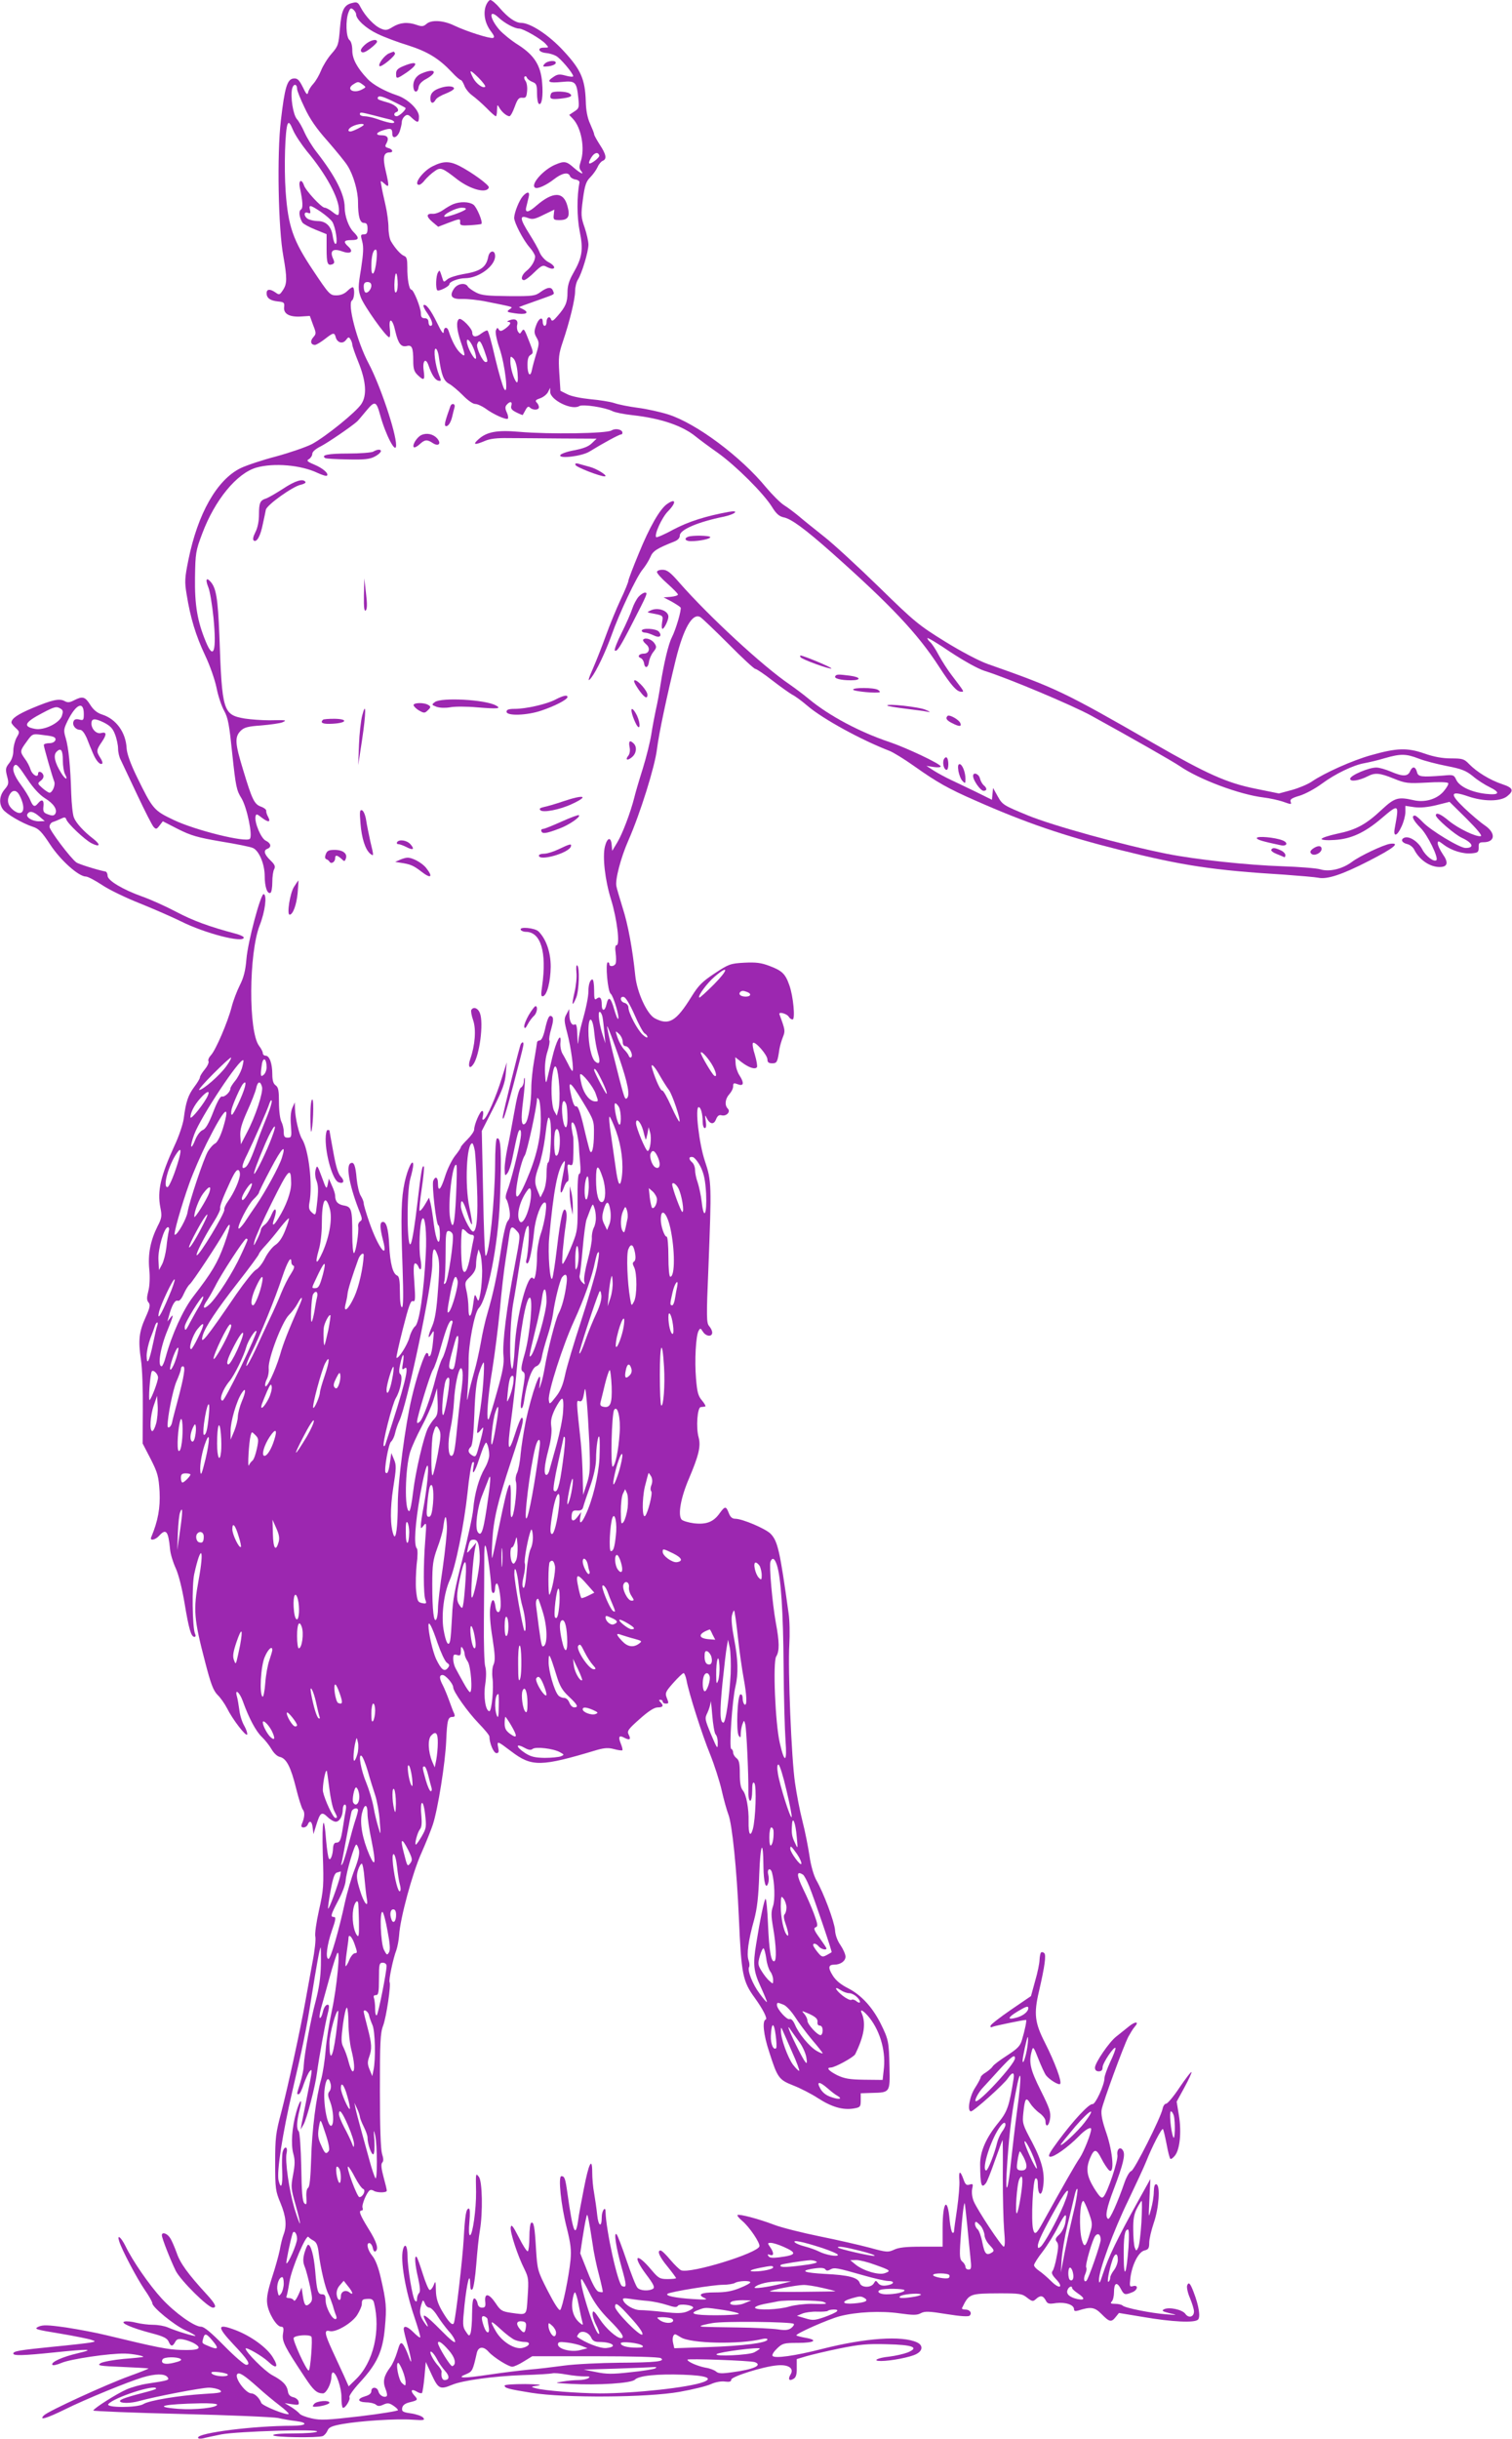 <?xml version="1.0" standalone="no"?>
<!DOCTYPE svg PUBLIC "-//W3C//DTD SVG 20010904//EN"
 "http://www.w3.org/TR/2001/REC-SVG-20010904/DTD/svg10.dtd">
<svg version="1.0" xmlns="http://www.w3.org/2000/svg"
 width="794pt" height="1280pt" viewBox="0 0 794 1280"
 preserveAspectRatio="xMidYMid meet">
<g transform="translate(0,1280) scale(0.1,-0.1)"
fill="#9c27b0" stroke="none">
<path d="M2550 12766 c-13 -42 -2 -92 30 -133 15 -20 18 -29 9 -32 -16 -5
-139 34 -204 65 -58 28 -121 31 -146 8 -15 -13 -24 -14 -50 -5 -48 17 -88 13
-126 -10 -29 -18 -38 -20 -63 -9 -34 14 -81 64 -106 111 -13 26 -19 30 -42 24
-46 -10 -59 -37 -67 -135 -7 -85 -9 -92 -44 -132 -21 -24 -45 -63 -55 -88 -10
-25 -28 -56 -41 -70 -13 -14 -25 -34 -27 -45 -4 -16 -10 -10 -28 28 -20 40
-29 47 -49 45 -33 -4 -46 -47 -66 -220 -21 -176 -14 -568 13 -713 20 -114 20
-144 -2 -177 -17 -26 -20 -27 -39 -13 -29 20 -47 19 -47 -4 0 -25 19 -39 60
-43 31 -3 35 -6 32 -30 -4 -35 28 -53 89 -49 l46 3 17 -47 c17 -43 17 -47 1
-65 -18 -20 -13 -40 9 -40 7 0 30 14 51 30 45 35 51 37 58 10 8 -29 37 -37 54
-14 12 16 15 17 23 4 5 -8 10 -21 10 -28 0 -8 14 -48 31 -90 42 -103 47 -177
16 -223 -29 -43 -185 -169 -258 -209 -31 -16 -115 -45 -188 -65 -73 -19 -157
-47 -188 -62 -124 -61 -225 -239 -274 -483 -19 -94 -20 -113 -9 -179 20 -125
49 -218 96 -318 26 -54 52 -129 61 -172 8 -42 26 -96 40 -121 21 -38 27 -74
43 -229 18 -168 22 -189 48 -230 29 -48 60 -197 44 -213 -21 -21 -287 45 -400
99 -105 50 -110 56 -195 230 -32 66 -50 117 -52 145 -4 84 -54 154 -128 178
-26 8 -46 24 -63 51 -27 43 -40 47 -85 24 -23 -12 -34 -13 -50 -4 -28 15 -66
6 -169 -37 -78 -33 -110 -55 -110 -76 0 -4 10 -17 22 -28 22 -20 22 -22 5 -51
-9 -17 -17 -48 -17 -68 0 -24 -8 -49 -22 -66 -19 -24 -20 -32 -11 -68 10 -37
9 -44 -13 -70 -27 -32 -31 -73 -9 -104 17 -24 102 -74 158 -92 31 -10 47 -27
91 -94 54 -82 149 -167 187 -167 10 0 48 -20 86 -45 37 -25 127 -68 198 -96
72 -29 168 -71 215 -94 125 -63 330 -116 330 -85 0 5 -19 14 -42 20 -139 37
-224 68 -313 115 -55 29 -135 65 -178 80 -101 36 -182 84 -182 109 0 11 -5 20
-10 22 -50 10 -143 40 -154 48 -32 24 -141 169 -141 187 0 11 8 22 17 25 10 3
29 11 42 17 20 10 25 9 29 -3 7 -22 96 -106 132 -125 45 -23 51 -9 10 23 -50
38 -91 83 -102 112 -6 14 -12 70 -14 125 -4 141 -14 242 -29 292 -12 40 -11
47 11 92 44 87 84 104 84 34 0 -32 -2 -35 -24 -29 -17 4 -26 1 -30 -10 -8 -20
11 -44 34 -44 11 0 23 -16 35 -42 9 -24 24 -60 33 -81 16 -39 38 -64 49 -54 3
4 -2 18 -11 31 -21 33 -20 41 9 83 27 40 25 54 -5 46 -23 -6 -49 20 -50 49 0
28 16 30 64 7 35 -18 48 -31 60 -63 9 -23 16 -57 16 -75 0 -18 6 -45 14 -59 7
-15 46 -97 86 -182 40 -85 79 -162 87 -170 12 -13 16 -12 31 8 l17 22 80 -41
c68 -34 102 -44 225 -65 80 -13 155 -28 168 -34 32 -14 62 -84 62 -148 0 -56
14 -97 31 -87 5 4 9 29 9 56 0 28 4 58 10 68 7 14 3 24 -20 46 -33 32 -38 53
-15 61 22 9 18 29 -9 42 -25 11 -61 96 -54 128 3 14 7 13 30 -5 36 -28 52 -28
36 2 -7 12 -11 27 -10 32 1 6 -11 16 -28 22 -35 13 -46 36 -94 195 -42 137
-44 170 -13 202 19 19 38 24 109 29 47 4 97 11 110 16 28 12 22 13 -67 11 -38
0 -96 4 -129 9 -115 20 -120 36 -134 436 -8 197 -17 251 -48 284 -21 23 -26 8
-10 -31 8 -19 20 -91 27 -159 17 -177 1 -227 -40 -127 -45 108 -59 194 -57
338 2 128 4 140 38 230 66 176 181 316 284 346 92 26 234 14 322 -28 24 -11
46 -18 49 -14 11 10 -21 39 -67 58 -38 16 -42 21 -27 29 9 6 17 18 17 28 0 10
17 25 43 38 36 18 162 104 192 131 6 5 27 31 49 57 44 53 52 51 72 -22 29
-106 84 -211 84 -159 0 66 -85 318 -145 430 -60 113 -113 314 -86 330 11 7 15
58 5 68 -3 3 -16 -5 -29 -18 -16 -16 -36 -24 -59 -24 -33 0 -38 5 -122 131
-105 157 -131 230 -144 414 -9 125 -3 329 11 355 6 11 13 3 28 -33 11 -26 44
-75 72 -110 100 -119 169 -246 169 -310 0 -32 -4 -33 -37 -7 -14 11 -31 20
-38 20 -17 0 -101 91 -109 118 -12 35 -29 26 -22 -10 17 -79 18 -111 6 -118
-13 -8 -8 -42 8 -68 5 -7 35 -24 68 -37 l59 -24 0 -75 c0 -79 5 -92 30 -83 12
5 13 11 3 32 -17 39 1 53 48 36 44 -16 63 -3 34 24 -29 26 -25 35 15 35 41 0
44 10 11 43 -25 25 -46 83 -46 128 0 68 -48 163 -146 289 -24 30 -53 78 -65
105 -12 28 -30 59 -40 70 -20 23 -35 118 -25 160 7 27 26 26 26 -2 0 -8 17
-52 39 -97 27 -59 62 -110 121 -176 45 -52 93 -110 105 -130 31 -49 55 -133
55 -191 0 -75 10 -109 31 -109 14 0 19 -7 19 -30 0 -23 -5 -30 -19 -30 -18 0
-18 -4 -9 -37 8 -29 6 -64 -6 -143 -16 -96 -16 -109 -2 -149 16 -45 134 -211
150 -211 5 0 6 20 3 45 -7 64 15 53 29 -14 15 -64 30 -84 60 -77 27 7 34 -8
34 -78 0 -42 5 -57 23 -74 33 -32 39 -28 32 22 -8 52 10 72 25 29 17 -50 35
-78 53 -81 15 -3 15 0 2 31 -19 47 -31 137 -17 137 6 0 14 -21 17 -47 13 -92
25 -122 53 -137 15 -8 47 -35 72 -60 25 -26 53 -46 65 -46 12 0 35 -11 53 -23
41 -31 110 -62 119 -54 3 4 1 19 -6 33 -9 20 -9 30 0 40 17 20 31 17 24 -5 -4
-15 2 -23 26 -35 18 -9 33 -15 34 -14 1 2 8 14 15 27 9 17 15 20 23 12 15 -15
47 -14 47 2 0 7 -5 18 -12 25 -9 9 -5 14 19 22 17 6 35 21 41 33 l11 22 0 -22
c2 -43 114 -98 153 -74 18 11 136 -7 175 -27 11 -6 59 -16 106 -21 151 -17
263 -56 333 -114 16 -13 67 -51 114 -84 95 -68 241 -213 285 -285 21 -34 37
-48 60 -53 39 -7 112 -61 249 -182 314 -279 455 -428 568 -603 63 -97 92 -130
115 -130 17 0 20 -5 -49 86 -21 27 -51 74 -68 105 -16 31 -37 62 -45 69 -8 7
-15 16 -15 21 0 5 55 -28 121 -73 73 -48 145 -88 180 -99 120 -37 460 -180
560 -235 209 -115 425 -238 465 -265 102 -70 314 -149 439 -164 33 -4 77 -14
99 -21 48 -17 49 -17 43 0 -4 11 9 19 47 30 30 9 82 37 117 63 72 53 166 98
224 108 22 4 70 15 106 26 84 24 111 24 179 -2 30 -12 97 -29 148 -39 77 -15
100 -24 136 -53 23 -20 64 -46 89 -58 59 -29 50 -43 -21 -35 -76 9 -137 38
-154 72 -13 28 -16 29 -68 24 -117 -9 -133 -7 -139 18 -8 31 -24 32 -36 5 -12
-29 -39 -29 -102 -2 -26 11 -60 21 -75 21 -38 1 -138 -41 -138 -59 0 -17 46
-10 92 13 38 20 63 18 137 -12 62 -25 73 -26 173 -21 61 4 110 3 113 -3 3 -5
-8 -24 -25 -44 -36 -41 -99 -59 -158 -45 -80 18 -98 13 -165 -49 -84 -79 -136
-107 -234 -127 -46 -10 -83 -22 -83 -28 0 -5 28 -8 68 -5 86 5 158 38 245 112
94 80 95 79 71 -51 -9 -48 13 -42 36 10 11 23 20 57 20 75 l0 33 48 -7 c31 -4
71 0 116 11 l68 17 89 -88 c56 -56 84 -90 75 -92 -25 -5 -118 40 -167 80 -44
37 -69 47 -69 29 0 -15 98 -100 137 -118 58 -27 67 -53 19 -53 -31 0 -183 92
-224 135 -18 19 -37 35 -42 35 -21 0 -9 -26 30 -65 37 -37 95 -156 83 -169
-12 -12 -56 21 -74 56 -21 41 -68 72 -94 62 -22 -9 -14 -27 16 -34 13 -3 29
-16 35 -28 27 -54 82 -92 134 -92 42 0 48 23 16 68 -14 21 -26 46 -26 56 0 15
4 14 33 -8 40 -30 101 -49 147 -44 31 3 35 6 35 31 -1 23 3 27 25 27 62 0 66
48 8 88 -24 16 -72 57 -108 91 -80 76 -74 94 19 62 81 -28 169 -28 205 0 38
30 32 45 -26 64 -63 21 -132 63 -173 105 -26 27 -34 30 -95 30 -45 0 -90 8
-141 26 -90 31 -144 29 -279 -9 -97 -27 -245 -93 -312 -139 -21 -14 -68 -34
-105 -44 l-67 -18 -128 26 c-146 30 -250 76 -528 236 -472 271 -511 290 -872
417 -44 15 -139 65 -225 118 -139 86 -161 104 -348 287 -110 107 -240 227
-289 265 -49 39 -108 86 -131 106 -24 20 -59 46 -78 58 -19 12 -61 54 -94 93
-132 161 -366 336 -514 383 -41 13 -113 29 -160 35 -46 6 -102 17 -124 25 -22
7 -79 16 -125 20 -49 5 -100 15 -121 26 l-36 18 -6 93 c-5 81 -3 101 18 163
36 106 65 224 65 267 0 21 7 49 15 61 20 31 55 146 55 183 0 17 -9 57 -20 90
-19 54 -20 66 -9 149 10 74 17 93 39 115 14 14 31 38 38 53 6 15 19 30 27 33
23 9 18 34 -15 84 -16 25 -30 50 -30 55 0 6 -10 30 -21 55 -14 30 -22 70 -23
120 -4 115 -26 165 -116 262 -77 84 -175 148 -224 148 -29 0 -69 28 -112 78
-19 23 -42 42 -49 42 -7 0 -19 -16 -25 -34z m-680 -41 c0 -27 53 -75 113 -103
35 -17 107 -44 160 -60 103 -33 162 -69 230 -141 21 -23 42 -41 47 -41 4 0 12
-13 18 -28 5 -16 24 -40 42 -53 18 -13 52 -43 75 -66 23 -24 45 -43 49 -43 3
0 6 15 6 33 1 29 2 30 12 12 13 -23 38 -44 53 -45 6 0 18 22 28 50 15 41 22
49 40 47 19 -2 22 4 25 36 2 21 -2 45 -9 53 -6 8 -8 18 -4 22 4 4 10 1 12 -6
3 -7 16 -17 29 -22 21 -8 24 -16 24 -59 0 -27 4 -53 10 -56 15 -9 23 41 17
110 -7 91 -41 145 -125 199 -37 23 -81 59 -99 79 -53 61 -58 114 -5 65 32 -30
84 -58 108 -58 22 0 115 -54 139 -80 18 -20 18 -20 -9 -20 -37 0 -29 -24 10
-28 16 -1 40 -8 53 -15 23 -11 91 -92 91 -107 0 -4 -18 -3 -39 3 -32 9 -44 8
-65 -7 -39 -25 -25 -33 44 -26 72 7 78 1 87 -85 5 -49 4 -54 -21 -70 l-27 -18
20 -21 c44 -47 64 -157 40 -225 -8 -24 -8 -35 1 -46 21 -26 -1 -16 -37 15 -38
34 -50 36 -97 16 -64 -27 -132 -105 -106 -121 13 -8 59 13 100 45 41 32 75 39
83 16 3 -8 16 -16 29 -18 13 -2 22 -9 21 -15 -14 -73 -14 -180 1 -256 20 -98
14 -138 -35 -223 -21 -37 -29 -65 -29 -98 0 -53 -10 -76 -52 -124 -22 -26 -30
-30 -34 -18 -8 21 -24 10 -24 -15 0 -10 -4 -19 -10 -19 -5 0 -10 9 -10 21 0
31 -23 18 -36 -22 -10 -28 -9 -39 4 -61 14 -25 14 -32 -2 -85 -10 -32 -20 -70
-23 -85 -8 -41 -23 -23 -23 27 0 31 5 47 17 53 15 9 14 15 -7 68 -28 72 -29
72 -41 54 -8 -13 -10 -13 -19 0 -5 8 -7 24 -4 36 6 25 -12 35 -41 23 -11 -4
-14 -8 -7 -8 19 -1 14 -14 -14 -35 -21 -15 -28 -16 -35 -5 -6 11 -9 10 -15 -5
-4 -10 4 -50 19 -94 30 -88 49 -256 24 -212 -8 14 -29 87 -47 162 -17 76 -35
140 -40 143 -4 3 -19 -5 -34 -16 -27 -21 -46 -18 -46 6 0 21 -56 78 -69 71
-17 -11 -13 -56 9 -121 26 -75 25 -83 -4 -56 -21 20 -44 63 -60 114 -8 25 -26
21 -26 -5 -1 -15 -13 2 -35 48 -33 68 -60 103 -71 92 -3 -3 6 -23 21 -43 26
-39 32 -65 15 -65 -5 0 -10 9 -10 20 0 13 -7 20 -20 20 -15 0 -20 7 -20 26 0
29 -38 124 -50 124 -12 0 -22 59 -21 118 0 41 -3 54 -17 59 -18 7 -48 41 -69
77 -7 12 -13 44 -13 71 0 28 -7 82 -16 120 -9 39 -19 84 -21 100 -6 30 -6 30
16 11 25 -23 26 -17 6 69 -16 69 -11 95 21 95 22 0 16 17 -7 23 -17 5 -19 9
-9 26 14 27 5 41 -26 41 -35 0 -30 15 10 27 38 12 46 9 46 -19 0 -30 27 -20
39 13 6 18 11 40 11 49 0 10 7 23 15 30 13 11 20 9 38 -9 31 -28 37 -27 37 8
0 36 -60 93 -116 111 -63 21 -127 56 -155 87 -54 57 -79 104 -79 148 0 26 -6
48 -15 55 -18 15 -21 104 -5 145 9 23 13 25 25 15 8 -7 15 -18 15 -25z m678
-380 c-11 -11 -47 15 -63 45 -24 47 -18 47 27 3 23 -23 39 -45 36 -48z m-643
11 c18 -13 18 -14 -3 -25 -46 -25 -89 2 -44 28 22 14 25 13 47 -3z m177 -97
c24 -12 45 -23 47 -25 7 -7 -32 -44 -46 -44 -16 0 -17 17 -1 22 22 8 -1 36
-39 48 -21 6 -44 13 -51 16 -7 2 -11 8 -7 14 6 10 30 3 97 -31z m-117 -65 c33
-9 70 -18 83 -21 12 -3 22 -9 22 -14 0 -10 -32 -4 -94 18 -21 7 -49 13 -62 13
-13 0 -24 5 -24 10 0 13 3 12 75 -6z m-55 -49 c0 -6 -57 -35 -70 -35 -18 0
-11 17 13 28 23 11 57 16 57 7z m1237 -161 c3 -11 -46 -48 -53 -41 -3 3 2 17
12 32 16 25 35 29 41 9z m-1463 -295 c26 -18 53 -41 61 -53 17 -27 31 -116 17
-116 -5 0 -12 19 -15 42 -7 50 -35 78 -79 78 -16 0 -38 5 -49 10 -24 13 -26
42 -2 33 13 -5 15 -2 11 15 -8 29 0 28 56 -9z m293 -255 c-7 -72 -27 -97 -27
-33 0 54 9 89 23 89 6 0 8 -21 4 -56z m104 -167 c-7 -7 -10 5 -10 39 2 67 13
81 17 20 2 -27 -1 -53 -7 -59z m-131 34 c0 -21 -23 -45 -33 -34 -4 3 -7 17 -7
30 0 16 6 23 20 23 13 0 20 -7 20 -19z m536 -327 c8 -18 14 -41 14 -51 0 -24
-36 31 -46 71 -10 40 13 25 32 -20z m57 -13 c20 -57 20 -61 7 -61 -15 0 -51
77 -44 94 10 26 18 19 37 -33z m175 -118 c3 -38 1 -55 -6 -48 -14 15 -32 74
-32 109 0 28 1 29 17 14 10 -11 18 -39 21 -75z m-2398 -1763 c11 -7 12 -15 5
-37 -13 -38 -94 -77 -141 -68 -66 12 -56 34 40 84 63 33 73 36 96 21z m-42
-146 c26 -8 12 -34 -18 -34 -16 0 -30 -4 -30 -10 0 -10 44 -164 55 -192 7 -18
-10 -58 -25 -58 -5 0 -22 11 -37 24 -27 24 -27 25 -9 39 12 9 17 20 13 31 -7
17 -27 22 -27 6 0 -23 -29 -8 -39 20 -5 17 -19 44 -31 59 -26 37 -26 40 10 89
29 41 31 42 77 36 27 -3 54 -7 61 -10z m52 -125 c0 -28 5 -59 11 -71 19 -35 2
-30 -20 6 -34 55 -42 93 -24 111 23 23 33 9 33 -46z m-184 -101 c30 -45 63
-80 90 -97 46 -28 67 -60 54 -82 -7 -10 -15 -11 -37 -3 -24 8 -28 15 -25 42 4
34 -8 41 -28 17 -18 -22 -26 -19 -41 16 -7 18 -30 55 -51 83 -35 47 -47 84
-32 99 11 10 20 0 70 -75z m-45 -79 c39 -73 22 -120 -29 -82 -30 23 -38 52
-22 82 14 27 36 27 51 0z m106 -114 l28 -24 -31 -1 c-35 0 -70 22 -60 38 11
19 32 14 63 -13z"/>
<path d="M1915 12564 c-19 -18 -24 -29 -17 -36 7 -7 21 -2 46 17 20 15 36 31
36 36 0 18 -38 8 -65 -17z"/>
<path d="M2043 12520 c-24 -10 -59 -57 -50 -67 9 -8 88 57 81 68 -3 5 -6 9 -7
8 -1 0 -12 -4 -24 -9z"/>
<path d="M2859 12464 c-11 -14 -9 -15 21 -12 18 2 35 9 38 16 6 18 -43 15 -59
-4z"/>
<path d="M2118 12453 c-29 -12 -38 -21 -38 -39 0 -30 2 -30 56 6 67 47 57 64
-18 33z"/>
<path d="M2213 12414 c-32 -14 -48 -45 -41 -79 5 -24 23 -19 26 7 2 15 16 31
39 43 67 37 47 60 -24 29z"/>
<path d="M2317 12340 c-40 -12 -57 -29 -57 -56 0 -28 15 -31 28 -7 5 9 29 23
53 32 23 9 43 21 43 26 1 13 -32 16 -67 5z"/>
<path d="M2897 12313 c-4 -3 -7 -13 -7 -21 0 -11 11 -14 50 -10 56 6 72 14 50
28 -17 11 -83 13 -93 3z"/>
<path d="M2271 11927 c-52 -26 -103 -97 -70 -97 6 0 20 11 30 25 11 13 33 34
49 45 33 24 40 22 122 -42 70 -53 154 -75 165 -42 4 12 -88 79 -154 113 -53
27 -87 26 -142 -2z"/>
<path d="M2746 11771 c-19 -21 -45 -85 -46 -114 0 -25 47 -116 81 -155 16 -18
29 -40 29 -48 0 -23 -20 -56 -47 -77 -24 -20 -31 -47 -11 -47 7 0 31 18 54 41
36 35 45 39 62 30 11 -6 25 -11 31 -11 22 0 10 20 -20 35 -17 9 -37 31 -45 50
-7 19 -32 62 -54 97 -50 79 -53 101 -10 85 26 -10 37 -8 85 16 l56 27 -3 -27
c-3 -26 0 -28 31 -28 45 0 56 19 41 73 -20 78 -76 78 -163 3 -43 -38 -62 -40
-53 -6 3 14 9 36 12 50 8 30 -6 32 -30 6z"/>
<path d="M2381 11729 c-13 -5 -37 -19 -54 -31 -17 -12 -41 -21 -53 -20 -36 3
-37 -14 -4 -42 l31 -26 52 20 c63 24 65 24 63 3 -1 -16 7 -18 54 -15 30 2 56
5 58 7 9 9 -24 88 -42 101 -23 16 -69 17 -105 3z m64 -28 c-16 -14 -105 -44
-111 -38 -11 10 60 47 91 47 17 0 25 -4 20 -9z"/>
<path d="M2564 11453 c-11 -57 -41 -77 -134 -92 -34 -6 -71 -18 -81 -27 -17
-15 -19 -15 -24 0 -17 53 -16 51 -25 36 -11 -17 -13 -83 -4 -93 8 -8 64 20 64
32 0 13 48 31 83 31 72 1 157 64 157 116 0 34 -29 31 -36 -3z"/>
<path d="M2384 11285 c-26 -39 -12 -56 43 -54 27 1 86 -5 133 -15 147 -30 135
-25 115 -40 -16 -12 -13 -14 28 -20 57 -9 80 1 46 20 l-24 12 25 10 c14 5 54
19 90 32 78 28 72 24 64 44 -8 22 -29 20 -65 -6 -28 -21 -41 -23 -167 -22
-111 1 -144 4 -172 19 -19 10 -39 24 -43 31 -13 23 -55 16 -73 -11z"/>
<path d="M2365 10668 c-26 -73 -33 -98 -26 -103 12 -7 28 15 36 50 4 17 9 38
12 48 5 19 -15 24 -22 5z"/>
<path d="M3211 10541 c-25 -16 -324 -21 -486 -7 -114 10 -169 0 -212 -39 -33
-29 -21 -32 33 -9 27 12 65 16 124 15 47 0 170 -1 274 -2 l189 -1 -25 -24
c-17 -17 -45 -28 -93 -37 -39 -7 -71 -19 -73 -26 -7 -20 114 -5 153 19 68 42
156 90 166 90 6 0 9 6 7 13 -6 15 -38 20 -57 8z"/>
<path d="M2213 10517 c-23 -10 -50 -53 -40 -64 4 -3 17 3 30 15 28 26 40 27
71 6 30 -19 45 -1 21 26 -20 22 -54 30 -82 17z"/>
<path d="M1960 10430 c-8 -5 -68 -10 -132 -10 -104 0 -145 -8 -120 -24 5 -3
58 -6 118 -7 86 -2 116 1 142 15 32 17 43 36 20 36 -7 0 -20 -5 -28 -10z"/>
<path d="M3022 10360 c4 -12 129 -60 153 -60 22 1 -40 40 -78 50 -23 6 -50 14
-61 17 -12 3 -17 1 -14 -7z"/>
<path d="M1486 10235 c-37 -24 -77 -47 -89 -51 -31 -10 -37 -22 -37 -84 0 -35
-7 -70 -19 -93 -12 -24 -15 -39 -8 -44 16 -10 35 25 47 86 7 31 14 65 16 76 5
25 142 123 183 131 17 4 28 10 25 15 -12 19 -53 7 -118 -36z"/>
<path d="M3503 10155 c-38 -26 -93 -123 -148 -258 -30 -72 -55 -138 -55 -144
0 -7 -18 -52 -41 -100 -23 -49 -58 -135 -79 -193 -21 -58 -50 -131 -64 -163
-29 -65 -32 -81 -10 -52 27 35 74 134 106 223 40 114 131 306 163 344 14 17
32 46 40 64 13 33 35 46 128 83 17 7 27 18 27 31 0 30 94 71 233 99 59 13 82
35 25 25 -121 -22 -212 -51 -290 -92 -47 -26 -89 -44 -92 -41 -12 12 30 104
62 136 45 46 42 71 -5 38z"/>
<path d="M3613 9983 c-23 -9 -14 -23 15 -23 45 0 102 12 102 21 0 9 -96 11
-117 2z"/>
<path d="M3450 9798 c0 -7 25 -35 55 -61 30 -27 55 -52 55 -57 0 -5 -17 -10
-37 -12 l-38 -3 42 -22 c23 -13 44 -27 47 -31 6 -10 -24 -114 -46 -157 -18
-35 -42 -137 -59 -245 -6 -41 -17 -102 -25 -135 -7 -33 -18 -91 -24 -130 -6
-38 -26 -119 -45 -180 -19 -60 -39 -128 -44 -150 -20 -79 -62 -190 -89 -235
l-27 -45 -3 33 c-4 42 -23 37 -35 -9 -14 -54 0 -178 32 -280 31 -100 48 -239
29 -239 -7 0 -9 -15 -5 -41 3 -23 3 -48 0 -55 -6 -16 -33 -19 -33 -4 0 6 -3
10 -8 10 -14 0 -1 -154 15 -165 14 -11 48 -123 39 -132 -3 -3 -12 20 -21 51
-18 63 -30 70 -40 26 -8 -38 -25 -39 -25 -2 0 35 -9 45 -27 31 -11 -9 -13 -1
-13 45 0 31 -4 56 -9 56 -12 0 -21 -26 -21 -61 0 -31 -13 -93 -36 -174 -8 -27
-15 -68 -17 -90 -2 -23 -4 -12 -5 28 -1 47 -5 66 -13 61 -15 -9 -29 14 -29 51
l-1 30 -14 -27 c-14 -24 -13 -35 4 -100 20 -75 36 -198 27 -198 -3 0 -13 15
-21 33 -9 17 -22 43 -31 57 -8 14 -13 40 -11 58 6 62 -22 11 -43 -78 -11 -47
-23 -98 -27 -115 -6 -24 -8 -18 -11 34 -2 40 3 83 13 113 9 27 13 53 10 58 -3
5 1 33 10 62 10 36 12 55 5 62 -15 15 -24 -3 -39 -70 -8 -34 -18 -54 -27 -54
-8 0 -14 -6 -14 -12 -1 -7 -7 -49 -15 -93 -8 -44 -15 -110 -15 -146 0 -76 -16
-169 -31 -184 -21 -21 -25 18 -12 118 7 56 11 109 9 117 -2 8 -4 3 -5 -12 0
-15 -7 -31 -15 -35 -10 -5 -22 -53 -36 -133 -12 -69 -28 -153 -36 -188 -7 -35
-14 -82 -14 -105 1 -39 2 -40 15 -23 8 10 19 44 25 75 28 135 32 151 41 151 5
0 7 -19 3 -42 -9 -62 -53 -236 -70 -276 -8 -21 -11 -39 -5 -46 5 -6 12 -30 16
-54 5 -33 3 -47 -9 -60 -9 -11 -23 -69 -35 -150 -22 -143 -41 -230 -71 -333
-11 -36 -27 -106 -35 -155 -9 -49 -24 -118 -35 -154 -10 -36 -24 -87 -29 -115
-9 -46 -10 -45 -5 25 3 41 5 107 5 145 -2 86 31 258 53 280 45 45 102 330 111
560 10 259 6 343 -16 330 -5 -4 -9 -63 -9 -133 -1 -188 -31 -482 -50 -482 -4
0 -10 147 -13 328 l-7 327 61 120 c48 96 61 132 65 180 l5 60 -26 -83 c-29
-95 -77 -206 -94 -216 -8 -6 -10 0 -5 18 3 15 2 26 -4 26 -11 0 -42 -71 -42
-98 0 -9 -16 -32 -35 -51 -19 -19 -35 -37 -35 -41 0 -4 -13 -24 -30 -45 -16
-20 -40 -68 -52 -106 -23 -73 -38 -88 -38 -39 0 33 -14 40 -25 13 -8 -22 16
-233 27 -233 4 0 8 -21 8 -47 0 -73 -20 -39 -32 54 -5 43 -13 92 -17 108 l-8
30 -23 -39 c-13 -22 -26 -34 -27 -29 -2 6 3 59 12 118 9 59 13 110 11 113 -9
9 -14 -20 -35 -198 -11 -96 -25 -188 -33 -205 -21 -48 -24 269 -3 341 8 28 15
60 15 71 -1 38 -29 -18 -45 -91 -18 -84 -21 -170 -11 -448 5 -146 4 -208 -3
-208 -7 0 -11 30 -11 80 0 61 -4 82 -14 86 -23 9 -37 62 -42 157 -4 90 -16
131 -37 124 -13 -4 -12 -31 4 -94 30 -113 -25 -42 -72 94 -16 46 -29 90 -29
98 0 9 -7 26 -15 39 -9 13 -18 53 -22 89 -6 73 -15 93 -33 82 -25 -15 -3 -127
52 -263 10 -27 10 -34 0 -41 -8 -5 -13 -17 -11 -27 4 -30 -12 -134 -22 -140
-5 -3 -9 41 -9 98 0 133 -4 145 -45 152 -32 6 -45 21 -45 52 0 8 -7 31 -17 52
l-16 37 -6 -30 c-6 -28 -8 -26 -31 38 -23 62 -25 65 -32 40 -5 -16 -3 -39 2
-53 12 -30 13 -55 4 -133 -6 -56 -7 -57 -26 -40 -15 13 -18 25 -13 52 18 93
-4 279 -39 334 -16 25 -36 111 -37 160 l-1 32 -13 -29 c-8 -19 -11 -52 -7 -93
4 -59 3 -63 -17 -63 -17 0 -21 6 -21 31 0 17 -6 40 -12 52 -7 12 -13 57 -13
100 0 63 -3 81 -17 91 -13 9 -18 27 -18 59 0 56 -15 97 -35 97 -8 0 -15 6 -15
14 0 7 -9 24 -19 37 -57 73 -55 486 3 634 28 71 39 157 21 163 -15 6 -84 -251
-91 -342 -5 -59 -14 -96 -35 -137 -15 -30 -35 -82 -43 -115 -21 -80 -83 -224
-108 -251 -11 -12 -17 -26 -13 -32 3 -6 -5 -25 -19 -42 -14 -17 -26 -36 -26
-42 0 -7 -14 -30 -30 -51 -32 -43 -44 -78 -55 -165 -4 -30 -26 -96 -50 -146
-71 -155 -90 -235 -73 -321 9 -45 8 -56 -15 -100 -37 -74 -51 -146 -43 -226 4
-40 2 -87 -5 -113 -9 -35 -9 -48 1 -60 10 -12 8 -26 -15 -77 -35 -77 -40 -122
-25 -223 7 -44 11 -161 10 -260 l-1 -180 42 -81 c37 -73 42 -91 47 -172 4 -85
-8 -153 -44 -239 -9 -20 21 -15 41 7 37 41 49 26 58 -70 2 -25 16 -70 30 -100
15 -33 33 -105 46 -182 23 -139 35 -178 52 -178 7 0 8 7 3 17 -14 32 -17 254
-4 313 36 162 54 137 23 -32 -29 -157 -25 -204 35 -433 29 -112 42 -146 64
-169 16 -15 38 -47 50 -70 29 -59 101 -152 106 -138 2 7 -5 27 -15 45 -11 18
-23 55 -26 82 -4 28 -9 60 -13 73 -12 43 14 22 31 -25 32 -90 69 -158 99 -187
17 -16 40 -45 51 -64 12 -21 30 -39 45 -42 34 -8 57 -52 85 -165 13 -53 29
-103 35 -111 12 -14 10 -41 -5 -76 -5 -13 -2 -18 9 -18 9 0 19 7 22 15 10 25
23 17 26 -17 l4 -33 14 45 c21 69 29 75 60 45 14 -14 34 -25 43 -25 20 0 37
30 37 64 0 14 5 26 11 26 6 0 8 -11 5 -27 -3 -16 -10 -56 -15 -91 -11 -71 -16
-82 -37 -82 -8 0 -14 -11 -15 -27 -1 -38 -14 -70 -22 -56 -4 6 -10 47 -14 90
-12 156 -23 117 -18 -65 6 -171 4 -190 -20 -297 -14 -63 -23 -125 -19 -139 3
-13 -3 -73 -15 -133 -11 -59 -27 -148 -36 -198 -27 -154 -95 -464 -128 -590
-29 -109 -32 -133 -32 -265 0 -135 2 -149 28 -211 29 -70 34 -120 16 -166 -6
-15 -15 -52 -20 -81 -6 -29 -24 -94 -41 -145 -21 -66 -29 -104 -25 -135 5 -48
49 -122 73 -122 13 0 15 -8 10 -37 -6 -41 9 -69 116 -230 44 -67 62 -83 94
-83 17 0 44 51 44 85 0 14 4 25 8 25 18 0 46 -83 45 -131 0 -27 3 -51 7 -54
11 -7 42 43 35 55 -4 6 21 41 55 78 91 99 120 163 131 286 10 108 8 135 -22
265 -12 53 -28 94 -44 113 -26 31 -34 73 -12 66 6 -3 13 -14 15 -26 2 -12 8
-20 13 -17 19 12 8 49 -36 119 -45 73 -54 96 -35 96 5 0 7 6 4 14 -6 15 22 82
38 92 5 3 14 2 21 -3 15 -10 66 -11 68 0 1 4 -7 37 -17 73 -12 45 -14 68 -7
75 8 8 7 22 -1 47 -7 24 -11 139 -11 332 0 251 2 302 17 340 17 46 42 215 34
228 -6 9 19 127 35 167 6 17 13 53 15 80 5 87 70 327 117 431 24 54 51 122 60
149 27 83 65 323 70 437 5 113 9 128 34 128 11 0 13 5 8 18 -5 9 -16 40 -26
67 -10 28 -25 64 -33 80 -20 37 -20 55 -2 55 16 0 56 -46 56 -65 0 -22 76
-129 133 -188 31 -32 57 -63 57 -70 0 -34 22 -87 37 -87 12 0 14 7 9 30 -7 36
-5 35 69 -21 108 -82 155 -81 451 8 40 11 60 12 89 4 22 -6 41 -8 43 -6 3 2
-1 18 -8 35 -15 37 -9 46 20 30 27 -14 35 -8 21 18 -9 18 -2 28 58 81 47 42
77 61 95 61 28 0 33 9 14 28 -9 9 -9 12 0 12 7 0 12 -4 12 -10 0 -5 7 -10 15
-10 18 0 18 1 5 34 -8 22 -3 31 36 75 25 28 49 51 54 51 4 0 11 -17 15 -37 12
-67 82 -287 124 -389 22 -55 50 -141 61 -190 11 -49 27 -105 35 -126 20 -51
44 -289 55 -540 13 -300 20 -335 84 -423 42 -58 68 -109 57 -113 -19 -6 -12
-79 18 -169 44 -138 51 -147 127 -177 36 -14 95 -44 130 -67 71 -46 130 -63
186 -54 36 6 38 9 38 44 l0 36 59 2 c95 2 95 2 92 134 -3 136 -5 146 -46 229
-44 88 -103 151 -171 186 -38 19 -65 41 -81 67 -26 41 -23 57 8 57 33 0 59 19
59 42 0 12 -12 39 -26 60 -16 22 -28 54 -29 80 -4 45 -59 193 -99 263 -13 24
-28 75 -35 125 -7 47 -23 129 -37 183 -14 54 -31 144 -39 200 -19 127 -38 599
-30 727 3 52 2 127 -4 165 -46 331 -57 378 -95 417 -28 27 -148 78 -185 78
-16 0 -26 9 -34 30 -14 37 -20 37 -47 0 -33 -47 -70 -61 -135 -54 -30 4 -60
13 -66 20 -20 25 -4 115 39 215 51 120 63 169 51 215 -15 52 -7 159 11 160 8
1 19 2 23 3 5 0 -2 14 -16 31 -21 24 -26 44 -32 116 -8 94 -1 226 14 251 8 14
10 14 22 -5 16 -26 49 -29 49 -5 0 9 -7 24 -16 34 -14 16 -15 46 -4 303 17
438 17 458 -18 562 -31 91 -53 284 -33 284 11 0 21 -35 21 -77 0 -18 5 -33 11
-33 7 0 9 13 5 38 -5 31 -4 34 5 15 17 -34 38 -36 49 -7 8 19 16 25 30 21 25
-6 48 19 32 35 -18 18 -14 52 8 76 11 12 20 30 20 41 0 18 3 19 25 11 31 -12
34 7 8 47 -10 15 -19 42 -20 61 l-2 34 32 -25 c39 -30 73 -41 82 -27 3 5 -2
35 -11 65 -10 30 -14 58 -10 62 11 11 76 -63 76 -87 0 -15 7 -20 25 -20 25 0
28 6 38 75 3 17 11 45 18 62 13 33 13 37 -18 120 -6 16 40 4 50 -14 4 -7 13
-13 19 -13 15 0 4 122 -17 180 -21 60 -38 76 -104 101 -45 17 -71 20 -133 17
-72 -4 -81 -7 -155 -56 -65 -43 -85 -63 -121 -121 -81 -131 -119 -154 -193
-115 -41 21 -94 136 -103 224 -14 137 -38 269 -66 355 -15 50 -31 101 -33 114
-8 32 23 151 63 241 62 141 139 387 150 479 10 82 52 278 99 471 41 164 87
244 128 222 10 -6 76 -69 148 -141 71 -72 135 -131 141 -131 6 0 47 -27 90
-61 44 -34 91 -67 105 -75 15 -7 50 -33 78 -57 80 -69 283 -180 431 -237 19
-7 78 -43 130 -80 120 -85 180 -119 322 -181 262 -116 466 -186 758 -259 332
-83 490 -107 865 -130 83 -6 162 -13 177 -16 46 -10 124 15 266 88 129 66 169
97 112 90 -35 -5 -162 -65 -202 -96 -49 -36 -117 -53 -165 -38 -21 6 -110 13
-198 16 -184 6 -453 35 -605 65 -232 46 -605 149 -735 203 -124 51 -131 55
-155 98 l-25 45 -3 -31 -3 -31 -83 41 c-46 22 -106 51 -132 63 -27 13 -67 34
-89 48 l-40 26 38 -6 c20 -3 37 -2 37 3 0 13 -178 97 -269 128 -156 52 -317
138 -421 224 -30 25 -77 60 -103 78 -139 94 -423 356 -580 535 -47 54 -64 67
-88 67 -17 0 -29 -5 -29 -12z m300 -2163 c-41 -41 -76 -73 -78 -70 -9 8 41 76
81 110 75 64 73 37 -3 -40z m174 -41 c24 -9 19 -24 -8 -24 -26 0 -40 12 -29
24 8 8 17 8 37 0z m-592 -119 c21 -49 45 -93 53 -98 8 -4 15 -13 15 -19 0 -6
-11 -1 -25 12 -29 27 -75 115 -75 143 0 10 -9 21 -20 24 -24 6 -27 36 -4 31
10 -2 32 -39 56 -93z m-168 -12 c3 -16 7 -53 10 -83 l5 -55 -13 40 c-19 57
-28 125 -17 125 5 0 12 -12 15 -27z m-43 -84 c3 -35 12 -83 19 -107 14 -45 9
-62 -14 -43 -20 16 -36 89 -36 161 0 85 23 76 31 -11z m128 -123 c49 -143 62
-208 41 -221 -10 -6 -15 12 -73 244 -19 79 -32 139 -28 135 5 -5 31 -76 60
-158z m21 77 c0 -14 6 -23 15 -23 18 0 42 -46 30 -58 -4 -4 -10 -1 -13 7 -2 7
-13 22 -24 33 -11 11 -26 38 -34 60 -14 41 -14 41 6 23 11 -10 20 -29 20 -42z
m466 -115 c24 -38 32 -74 15 -63 -11 6 -71 108 -71 120 0 14 32 -19 56 -57z
m-2548 -14 c-34 -47 -122 -124 -142 -124 -6 0 27 38 74 85 47 47 88 85 93 85
4 0 -7 -21 -25 -46z m212 -5 c0 -15 -7 -32 -15 -39 -12 -10 -15 -9 -15 8 0 11
3 34 6 52 8 36 24 22 24 -21z m-130 -6 c-7 -21 -23 -51 -36 -66 -13 -16 -24
-33 -24 -39 0 -18 -31 -47 -44 -42 -8 3 -25 -26 -46 -81 -24 -62 -40 -89 -55
-95 -13 -5 -29 -26 -39 -50 -25 -64 -31 -40 -6 27 34 92 242 405 258 389 2 -3
-2 -22 -8 -43z m1667 -95 c3 -46 1 -99 -4 -118 l-9 -35 -14 25 c-15 28 -19
143 -6 205 11 58 26 25 33 -77z m527 59 c16 -28 38 -63 48 -76 19 -25 64 -159
56 -167 -3 -2 -22 34 -43 80 -21 47 -42 84 -47 83 -9 -2 -34 53 -52 111 -13
40 8 23 38 -31z m-314 -7 c26 -50 41 -90 35 -90 -5 0 -65 115 -65 125 0 14 12
1 30 -35z m-22 -89 c15 -42 15 -41 -2 -41 -28 0 -58 37 -71 85 -7 28 -11 53
-8 57 7 12 69 -65 81 -101z m-1842 35 c-10 -40 -60 -146 -68 -146 -5 0 -5 12
-2 28 7 29 49 124 61 135 12 13 15 7 9 -17z m90 0 c7 -28 -34 -154 -79 -239
l-32 -62 -3 43 c-2 33 6 63 36 130 22 48 43 102 47 120 8 38 22 42 31 8z
m1687 -82 c55 -91 57 -97 56 -162 0 -74 -11 -117 -22 -90 -3 9 -18 66 -32 127
-18 76 -30 108 -39 105 -8 -3 -16 13 -24 46 -23 99 -12 95 61 -26z m-1971 38
c-15 -37 -91 -133 -92 -115 0 23 19 62 50 97 34 39 54 47 42 18z m1748 -123
c0 -102 -23 -202 -76 -324 -53 -124 -69 -110 -39 37 9 40 22 83 31 95 12 19
64 257 64 297 0 6 5 4 10 -4 5 -8 10 -54 10 -101z m-1435 19 c-14 -35 -37 -92
-50 -128 -33 -94 -53 -138 -66 -145 -23 -15 -21 8 9 67 38 79 107 235 117 268
5 14 10 20 12 13 2 -6 -8 -40 -22 -75z m1569 56 c3 -9 6 -41 6 -72 0 -77 -22
-55 -28 28 -4 57 8 81 22 44z m276 -13 c14 -26 13 -113 -1 -89 -14 24 -28 108
-18 108 5 0 13 -9 19 -19z m-2079 -111 c-13 -42 -29 -73 -40 -80 -11 -5 -28
-24 -39 -42 -22 -37 -98 -264 -107 -319 -5 -34 -52 -119 -67 -119 -9 0 34 152
77 272 19 53 60 148 91 210 93 185 127 217 85 78z m1721 -82 c-2 -54 -8 -98
-13 -98 -5 0 -9 -27 -9 -60 0 -37 -7 -74 -16 -92 l-16 -32 -14 33 c-19 45 -18
66 7 135 11 33 25 98 31 145 13 107 18 124 27 91 4 -14 6 -69 3 -122z m343 67
c29 -81 40 -172 30 -245 -9 -58 -20 -38 -33 60 -6 41 -17 117 -24 168 -8 50
-11 92 -7 92 3 0 19 -34 34 -75z m142 4 c6 -24 12 -46 14 -49 1 -3 5 11 9 30
l6 35 8 -28 c9 -30 0 -97 -13 -97 -10 0 -61 122 -61 146 0 32 25 6 37 -37z
m-348 -11 c6 -29 11 -62 11 -73 0 -11 3 -48 6 -82 4 -42 3 -63 -4 -63 -7 0
-10 -49 -9 -147 1 -140 0 -152 -26 -218 -15 -38 -34 -81 -43 -95 -13 -23 -14
-19 -9 55 4 44 11 106 16 138 6 36 6 63 0 74 -13 25 -27 -32 -47 -202 -9 -77
-20 -146 -24 -154 -12 -22 -24 132 -16 213 23 253 45 364 78 401 8 9 6 -12
-13 -109 -11 -57 -4 -73 12 -28 6 18 15 32 20 32 5 0 6 21 2 47 -5 40 -4 46
10 40 15 -6 17 3 18 66 1 40 0 77 -1 82 -2 6 -5 25 -8 43 -7 53 16 36 27 -20z
m-1603 -31 c-25 -67 -83 -187 -91 -187 -6 0 17 63 60 163 44 100 67 118 31 24z
m1514 -12 c0 -51 -10 -86 -21 -79 -10 6 -12 104 -3 129 10 26 24 -2 24 -50z
m-446 -57 c3 -24 8 -108 11 -188 6 -145 -1 -230 -20 -233 -15 -3 -65 102 -65
135 0 44 14 26 35 -42 10 -33 20 -58 23 -55 3 2 -3 42 -13 89 -25 117 -15 336
15 336 4 0 10 -19 14 -42z m-1014 -35 c-14 -45 -87 -178 -135 -248 -19 -27
-46 -67 -60 -89 -15 -21 -29 -36 -32 -33 -9 10 49 125 78 153 16 15 29 31 29
36 0 4 28 61 62 125 59 112 83 135 58 56z m-540 -4 c-20 -72 -51 -149 -61
-149 -24 0 2 102 42 167 27 43 34 37 19 -18z m2516 5 c16 -38 7 -63 -16 -49
-16 10 -30 52 -24 70 10 25 24 17 40 -21z m223 -47 c18 -37 25 -71 29 -141 5
-110 -12 -142 -23 -44 -4 35 -14 80 -21 102 -8 21 -14 51 -14 66 0 15 -7 33
-15 40 -20 17 -19 32 3 28 9 -2 28 -25 41 -51z m-1284 -151 c-7 -153 -17 -192
-31 -120 -14 75 13 301 33 280 3 -3 2 -75 -2 -160z m770 94 c18 -54 17 -121
-2 -128 -20 -6 -33 42 -33 119 0 80 11 82 35 9z m-1636 -28 c1 -45 -26 -120
-67 -185 -27 -45 -37 -44 -21 1 16 48 4 63 -15 18 -9 -22 -25 -46 -36 -53 -11
-8 -20 -20 -20 -26 0 -7 -9 -30 -20 -52 -18 -36 -20 -37 -14 -10 3 17 44 109
92 205 89 179 100 190 101 102z m-269 46 c0 -28 -31 -98 -62 -141 -13 -18 -22
-38 -20 -45 4 -18 -135 -248 -145 -239 -6 7 40 96 89 174 22 34 37 67 34 72
-3 4 9 42 27 82 42 95 55 119 67 119 6 0 10 -10 10 -22z m1832 -69 c-1 -28 -6
-57 -11 -62 -12 -12 -15 61 -5 101 10 35 16 19 16 -39z m-1782 -18 c-21 -41
-40 -61 -40 -40 0 17 40 79 51 79 5 0 0 -18 -11 -39z m2253 12 c17 -34 32
-123 20 -123 -7 0 -53 125 -53 144 0 16 21 3 33 -21z m-2464 -22 c-12 -34 -78
-141 -79 -126 0 27 25 93 47 122 31 41 45 43 32 4z m1681 -70 c-15 -61 -39
-99 -51 -80 -20 32 2 114 45 168 17 21 20 -31 6 -88z m670 35 c0 -26 -16 -53
-26 -44 -3 4 -9 29 -12 55 l-5 48 22 -19 c11 -11 21 -29 21 -40z m-1719 -46
c16 -52 0 -147 -37 -231 -32 -71 -42 -65 -20 12 9 29 16 89 16 133 0 127 18
164 41 86z m1134 -26 c-4 -31 -15 -81 -26 -111 -10 -31 -19 -81 -19 -112 0
-74 -11 -136 -20 -120 -26 40 -90 -201 -97 -364 -3 -65 -10 -114 -14 -110 -16
16 -12 234 5 338 10 55 26 154 36 220 24 156 30 184 43 192 10 6 2 -140 -9
-179 -3 -10 -1 -18 5 -18 11 0 26 73 36 170 7 70 37 150 56 150 8 0 9 -16 4
-56z m340 14 c4 -25 2 -56 -5 -73 l-12 -30 -15 31 c-12 24 -13 38 -4 72 15 54
28 53 36 0z m-76 -36 c1 -18 -4 -43 -11 -55 -6 -12 -11 -36 -10 -53 1 -17 -9
-70 -22 -118 -13 -47 -21 -96 -18 -109 5 -21 5 -21 -12 -5 -9 10 -15 26 -12
35 3 10 10 74 16 143 6 69 15 136 20 150 34 91 32 87 40 65 5 -11 9 -35 9 -53z
m166 -8 c-16 -78 -16 -78 -26 -63 -12 20 -11 73 3 104 12 26 12 26 20 5 4 -12
6 -33 3 -46z m225 -48 c25 -114 25 -256 0 -256 -6 0 -10 45 -10 105 0 58 -4
105 -9 105 -12 0 -31 56 -31 90 0 66 32 37 50 -44z m-2451 22 c-37 -74 -71
-129 -76 -124 -3 3 16 44 42 91 47 87 75 114 34 33z m429 -34 c-15 -39 -33
-65 -53 -78 -16 -11 -40 -42 -53 -68 -13 -27 -34 -54 -47 -61 -13 -6 -59 -64
-103 -127 -161 -236 -194 -277 -177 -217 13 44 73 134 183 275 62 79 112 147
112 152 0 4 16 25 36 46 20 22 54 63 76 92 23 29 43 51 45 48 2 -2 -6 -30 -19
-62z m738 -124 c-10 -199 -34 -363 -56 -380 -10 -8 -24 -35 -30 -59 -11 -40
-59 -115 -68 -106 -2 2 13 71 34 153 30 118 41 149 52 144 13 -4 14 9 8 96 -6
73 -4 102 4 102 6 0 13 -7 16 -15 14 -34 21 -11 12 38 -10 53 -4 189 9 210 15
24 25 -72 19 -183z m-1059 48 c-35 -96 -64 -145 -163 -273 -53 -69 -112 -199
-144 -317 -7 -27 -17 -48 -21 -48 -23 0 -7 99 31 190 28 67 33 88 19 70 l-20
-25 7 25 c15 58 33 90 47 84 9 -3 20 9 32 36 10 22 24 45 32 51 15 13 148 213
183 277 36 65 35 37 -3 -70z m-291 70 c-3 -13 -9 -50 -12 -83 -4 -33 -14 -73
-23 -90 l-16 -30 -3 54 c-3 57 30 171 50 171 6 0 8 -10 4 -22z m1829 1 c19
-20 18 -24 -13 -187 -41 -212 -65 -403 -58 -467 4 -39 -3 -80 -34 -189 -21
-76 -41 -141 -44 -144 -14 -13 -4 125 19 259 13 81 31 223 40 315 8 93 22 214
31 269 8 55 18 115 20 133 6 37 14 40 39 11z m-265 -4 c7 -8 19 -15 27 -15 11
0 14 -7 10 -22 -3 -13 -11 -52 -17 -88 -14 -77 -31 -106 -41 -69 -10 36 -10
209 0 209 5 0 14 -7 21 -15z m-73 -12 c9 -24 -24 -244 -38 -257 -9 -8 -10 -5
-5 14 3 14 6 78 6 143 0 98 2 117 15 117 9 0 19 -8 22 -17z m-1077 -29 c0 -3
-15 -38 -34 -78 -41 -91 -125 -222 -165 -260 -34 -33 -41 -19 -12 22 10 15 28
47 41 72 29 60 153 250 163 250 4 0 7 -3 7 -6z m1731 -144 c-8 -21 -10 -16
-10 32 -1 75 13 111 17 43 2 -28 -2 -62 -7 -75z m304 74 c4 -24 2 -39 -5 -44
-9 -6 -9 -13 0 -30 16 -31 16 -150 -1 -181 -13 -24 -13 -24 -20 16 -15 87 -20
230 -10 258 14 35 27 28 36 -19z m-1035 -193 c-7 -103 -16 -156 -30 -189 -23
-52 -26 -78 -4 -42 14 23 14 21 8 -40 -3 -36 -10 -69 -15 -74 -6 -6 -9 -5 -9
2 0 7 -4 12 -9 12 -12 0 -54 -127 -80 -240 -33 -141 -71 -431 -72 -547 0 -125
-10 -199 -22 -169 -18 47 -19 139 -2 249 16 100 17 119 4 148 l-14 34 -7 -48
c-7 -49 -13 -65 -23 -55 -10 10 15 153 29 163 7 6 17 26 21 45 4 19 14 47 21
62 40 78 174 713 174 823 0 85 9 101 28 48 10 -30 11 -67 2 -182z m232 100 c0
-36 -4 -88 -9 -116 -9 -47 -11 -48 -20 -25 -10 23 -11 19 -18 -33 -9 -72 -25
-84 -25 -20 0 26 -5 68 -11 92 -9 41 -8 45 21 72 21 21 30 39 30 62 0 17 3 43
7 56 l6 25 9 -24 c5 -12 9 -53 10 -89z m603 20 c-8 -40 -46 -168 -84 -285 -38
-116 -76 -243 -84 -283 -11 -52 -24 -83 -48 -113 -33 -42 -34 -42 -37 -16 -5
41 74 287 133 415 51 111 96 236 110 311 4 19 10 39 12 43 12 19 11 -3 -2 -72z
m-1225 62 c-3 -66 -25 -165 -49 -217 -30 -67 -60 -92 -46 -38 4 15 9 38 10 52
2 22 23 89 57 183 9 24 28 38 28 20z m-380 -37 c0 -8 5 -16 11 -18 8 -3 2 -19
-14 -44 -15 -22 -37 -67 -50 -99 -13 -33 -40 -94 -60 -135 -19 -41 -54 -115
-76 -164 -23 -49 -44 -87 -47 -84 -3 3 9 34 26 68 44 87 126 288 162 398 28
83 48 116 48 78z m166 -63 c-17 -62 -23 -73 -42 -73 -18 0 -18 0 4 46 45 98
59 108 38 27z m1279 -50 c-9 -67 -24 -123 -42 -157 -16 -31 -57 -191 -73 -286
-5 -30 -14 -68 -20 -85 -10 -29 -10 -28 -5 9 11 98 -43 -54 -75 -207 -10 -51
-22 -126 -26 -167 -3 -41 -12 -86 -19 -100 -7 -14 -9 -33 -6 -44 9 -23 -6
-163 -19 -184 -8 -12 -10 8 -8 70 4 157 -10 128 -62 -127 -17 -83 -33 -154
-35 -160 -3 -5 -3 33 0 85 6 116 29 211 99 422 58 174 71 228 56 228 -5 0 -21
-39 -36 -87 -35 -110 -42 -81 -20 75 8 59 20 161 26 227 21 240 52 415 72 415
19 0 1 -196 -26 -292 -21 -74 -22 -89 -10 -96 11 -6 12 -18 5 -62 -17 -102
-20 -130 -12 -130 5 0 11 20 14 44 13 91 40 168 63 176 15 6 24 21 29 47 3 21
17 70 29 108 13 39 26 92 30 120 9 68 36 177 48 193 21 25 29 11 23 -35z m231
-73 l-15 -45 5 60 c3 33 8 71 12 85 5 21 7 19 9 -15 2 -22 -3 -60 -11 -85z
m-1830 78 c-9 -49 -37 -118 -47 -118 -16 0 -9 45 16 98 27 59 41 67 31 20z
m1027 11 c6 -22 -28 -145 -45 -163 -12 -14 -10 8 8 102 17 83 27 100 37 61z
m-1518 -86 c-40 -96 -61 -127 -50 -78 9 39 75 178 82 171 3 -3 -11 -45 -32
-93z m2671 55 c-3 -13 -8 -40 -11 -60 -3 -21 -10 -38 -15 -38 -13 0 -12 8 2
69 11 49 33 75 24 29z m-686 -77 c0 -55 -59 -261 -81 -285 -13 -15 -11 -3 21
129 17 66 33 144 36 172 9 69 24 58 24 -16z m262 -63 c-17 -35 -43 -99 -58
-142 -15 -44 -29 -75 -32 -68 -3 9 84 274 105 322 5 10 8 4 11 -17 2 -21 -7
-54 -26 -95z m-1467 85 c-4 -16 -10 -49 -14 -76 -5 -26 -11 -50 -14 -53 -8 -9
-2 129 7 144 14 23 28 13 21 -15z m-620 -50 c-16 -26 -37 -65 -48 -85 -21 -42
-27 -46 -27 -20 0 21 90 166 97 158 3 -3 -7 -27 -22 -53z m531 15 c-62 -141
-88 -206 -106 -270 -25 -83 -71 -179 -77 -161 -2 7 1 22 8 35 7 13 12 39 10
59 -3 51 71 245 107 279 15 15 35 41 44 58 22 42 32 41 14 0z m1958 -110 c4
-28 3 -48 -2 -48 -10 0 -22 47 -22 88 0 41 17 13 24 -40z m-1810 -28 c-9 -41
-18 -77 -20 -79 -4 -5 -7 51 -4 89 2 25 28 75 35 68 2 -2 -3 -37 -11 -78z
m1551 18 c-8 -49 -33 -114 -40 -106 -3 3 -1 26 4 50 21 93 49 137 36 56z
m-899 20 c-3 -7 -12 -47 -21 -88 -10 -41 -24 -85 -32 -98 -8 -13 -23 -58 -34
-100 -27 -107 -68 -219 -85 -233 -11 -9 -14 -9 -14 0 0 25 69 250 83 272 9 13
27 65 41 116 29 102 45 143 57 143 5 0 7 -6 5 -12z m-1550 -14 c-4 -9 -13 -51
-22 -93 -20 -95 -33 -122 -34 -66 0 22 9 62 19 90 11 27 22 58 25 68 3 9 8 17
12 17 3 0 3 -7 0 -16z m214 -63 c-16 -34 -33 -61 -36 -61 -16 0 7 73 33 105
39 48 40 29 3 -44z m169 42 c-21 -56 -83 -165 -87 -154 -5 16 74 181 87 181 7
0 7 -9 0 -27z m56 -196 c-48 -97 -90 -177 -96 -177 -21 0 0 59 37 103 25 30
75 132 87 177 9 34 49 97 54 84 2 -5 -35 -90 -82 -187z m-19 89 c-19 -42 -40
-76 -46 -76 -14 0 -6 28 23 85 57 113 75 106 23 -9z m1154 -7 c-14 -94 -16
-100 -33 -93 -12 4 -12 17 5 82 11 42 22 80 25 85 12 20 13 -5 3 -74z m1087
-81 c6 -96 -3 -215 -15 -203 -4 4 -7 76 -7 160 0 168 13 194 22 43z m-2562 43
c-18 -56 -40 -81 -29 -34 11 45 34 97 40 90 3 -3 -2 -28 -11 -56z m1191 -23
c-6 -35 -5 -39 8 -29 30 25 1 -92 -100 -398 -2 -8 -6 -12 -9 -9 -9 9 45 221
64 252 24 39 38 115 23 125 -7 4 -8 20 0 54 12 58 23 62 14 5z m-411 -68 c-14
-40 -25 -80 -25 -87 0 -20 -29 -87 -35 -81 -8 7 43 195 62 233 26 49 25 15 -2
-65z m833 -32 c-4 -57 -14 -139 -22 -183 -7 -44 -12 -82 -10 -84 2 -3 11 4 19
15 14 18 15 17 9 -11 -3 -16 -13 -53 -21 -82 -13 -48 -16 -51 -34 -40 -22 14
-24 28 -6 45 8 9 14 64 18 170 4 113 11 173 24 215 10 31 21 57 25 57 3 0 2
-46 -2 -102z m777 71 c5 -14 1 -27 -9 -37 -21 -21 -28 -12 -20 26 7 37 20 41
29 11z m-2350 -31 c-3 -24 -18 -86 -32 -138 -14 -52 -28 -105 -30 -117 -5 -22
-23 -33 -23 -15 0 51 28 188 46 231 13 29 24 60 24 67 0 8 5 14 11 14 7 0 9
-14 4 -42z m1094 -27 c-11 -60 -29 -92 -29 -53 0 26 30 125 36 119 3 -3 0 -33
-7 -66z m371 23 c0 -19 -4 -65 -10 -102 -5 -37 -14 -118 -20 -179 -11 -116
-17 -143 -30 -143 -17 0 -20 71 -5 140 9 41 17 105 19 144 4 83 24 176 37 176
5 0 9 -16 9 -36z m-1600 -13 c0 -20 -33 -107 -44 -118 -8 -8 2 135 11 150 7
12 33 -13 33 -32z m2382 -47 c3 -91 -7 -115 -45 -106 -14 3 -17 10 -13 25 3
12 14 55 23 94 10 40 21 73 25 73 3 0 8 -39 10 -86z m-1432 11 c-8 -21 -14
-25 -22 -17 -9 9 -7 21 7 49 16 32 20 34 22 17 2 -11 -1 -33 -7 -49z m915 3
c-4 -24 -13 -56 -21 -73 -13 -29 -13 -28 -8 25 7 70 13 90 26 90 6 0 7 -16 3
-42z m-335 18 c0 -43 -23 -172 -32 -181 -11 -10 -5 95 8 163 6 32 24 45 24 18z
m-949 -95 c-24 -47 -47 -66 -36 -30 5 13 17 44 28 69 17 37 21 41 24 23 2 -12
-5 -40 -16 -62z m1684 -236 c5 -133 4 -157 -13 -210 l-20 -60 -2 95 c-1 52 -5
133 -10 180 -24 221 -24 224 -8 217 12 -4 18 4 24 36 7 41 8 40 15 -33 4 -41
10 -142 14 -225z m-1825 221 c-11 -26 -20 -62 -21 -79 0 -18 -9 -52 -19 -77
l-19 -45 0 46 c-1 47 31 157 58 198 23 36 24 10 1 -43z m1012 -90 c-11 -11
-26 -34 -35 -51 -22 -45 -65 -227 -78 -337 -6 -54 -15 -98 -20 -98 -26 0 -22
223 5 311 8 25 34 83 59 130 25 46 54 111 64 144 l18 60 3 -69 c2 -57 0 -72
-16 -90z m-1462 -26 c-6 -22 -15 -40 -20 -40 -16 0 -11 83 8 136 l17 49 3 -52
c2 -29 -2 -70 -8 -93z m2137 63 c-2 -38 -18 -115 -34 -173 -16 -58 -33 -117
-37 -132 -3 -16 -11 -28 -16 -28 -16 0 -12 50 11 136 13 50 18 93 14 118 -4
30 0 51 20 93 15 29 31 53 37 53 6 0 8 -26 5 -67z m-1861 -28 c-7 -69 -14 -95
-25 -95 -4 0 -4 26 0 58 15 112 36 144 25 37z m1509 -46 c-8 -51 -18 -95 -22
-99 -10 -9 5 132 18 168 19 56 21 29 4 -69z m649 -39 c-6 -91 -22 -168 -36
-177 -13 -7 -6 277 7 298 18 28 35 -42 29 -121z m-2299 -48 c-4 -32 -10 -50
-17 -46 -11 7 -3 131 10 163 10 24 15 -54 7 -117z m656 29 c-67 -111 -76 -112
-19 -3 29 57 54 96 56 87 2 -9 -15 -46 -37 -84z m-586 3 c-3 -19 -10 -32 -16
-29 -13 8 -11 39 3 71 10 22 14 24 16 10 2 -10 1 -33 -3 -52z m136 -81 c-6
-62 -21 -33 -21 41 0 98 13 132 20 51 3 -33 3 -75 1 -92z m1138 -14 c-11 -57
-23 -107 -27 -111 -10 -10 -8 182 2 217 13 46 18 50 32 23 11 -20 9 -41 -7
-129z m-859 74 c-15 -48 -37 -83 -51 -83 -18 0 -3 55 28 101 31 46 41 38 23
-18z m-91 -45 c-6 -29 -16 -57 -23 -63 -7 -5 -16 -17 -19 -25 -8 -17 0 121 9
156 6 22 6 22 25 3 17 -17 18 -24 8 -71z m1799 -52 c-5 -91 -37 -222 -74 -298
-21 -45 -33 -49 -27 -10 l5 27 -17 -22 c-22 -31 -37 -29 -33 5 2 22 8 27 29
25 20 -1 28 4 32 20 3 12 19 60 36 107 19 53 30 106 31 140 0 68 12 143 18
116 2 -11 2 -61 0 -110z m-2069 -4 c-19 -76 -24 -90 -27 -64 -4 36 10 110 29
157 22 57 21 4 -2 -93z m1876 -19 c-17 -125 -29 -163 -47 -145 -5 5 5 67 22
143 16 73 30 136 30 138 0 2 3 1 6 -2 4 -4 -1 -64 -11 -134z m-121 84 c-24
-183 -57 -364 -69 -375 -16 -15 18 263 46 372 13 51 30 54 23 3z m-265 -41 c1
-16 -10 -48 -23 -70 -31 -53 -54 -134 -61 -216 -3 -36 -29 -153 -56 -260 -40
-155 -52 -217 -55 -300 -3 -58 -7 -116 -10 -129 -8 -38 -23 -12 -35 59 -12 75
2 188 32 256 31 69 76 292 94 459 8 82 20 154 26 160 9 7 10 1 5 -25 -9 -49 8
-26 29 40 10 30 22 64 28 75 10 19 10 19 18 0 4 -11 8 -33 8 -49z m682 -86
c-23 -74 -38 -94 -27 -36 12 65 39 142 44 123 2 -10 -6 -49 -17 -87z m-1006
-42 c-4 -40 -13 -107 -21 -148 -8 -41 -14 -84 -14 -94 0 -20 0 -20 16 0 14 17
14 10 7 -81 -10 -125 -10 -283 1 -311 7 -19 5 -21 -17 -17 -23 5 -26 11 -32
67 -3 33 -1 95 3 136 6 43 6 79 1 84 -17 18 -9 130 18 284 28 159 49 203 38
80z m-1245 24 c0 -9 -33 -42 -42 -42 -4 0 -8 11 -8 24 0 18 5 24 25 24 14 0
25 -3 25 -6z m2420 -11 c6 -13 7 -28 1 -44 -6 -14 -6 -28 -1 -33 9 -9 -18
-115 -32 -129 -16 -16 -17 85 -2 152 10 40 19 73 20 73 2 0 8 -9 14 -19z
m-856 -109 c-24 -172 -35 -211 -55 -182 -16 23 -3 129 24 195 13 33 27 69 31
79 14 40 14 7 0 -92z m436 23 c-6 -30 -15 -57 -19 -59 -4 -3 -1 29 8 72 8 42
17 69 19 60 2 -10 -2 -43 -8 -73z m-726 -54 c-5 -54 -11 -71 -22 -71 -12 0
-14 11 -8 69 3 38 9 77 12 86 14 36 24 -13 18 -84z m1022 -24 c-4 -30 -14 -63
-21 -73 -13 -17 -14 -11 -15 54 0 40 5 83 12 95 l11 22 10 -22 c5 -12 6 -46 3
-76z m-360 11 c-9 -81 -26 -148 -37 -148 -12 0 -11 30 2 109 17 109 46 141 35
39z m-1991 -133 l-14 -100 3 90 c2 50 7 99 12 109 14 36 14 2 -1 -99z m2289
-24 c-7 -64 -13 -81 -26 -81 -12 0 -5 141 8 175 13 33 26 -31 18 -94z m-887
48 c1 -28 -9 -125 -22 -217 -14 -92 -25 -187 -25 -212 0 -25 -4 -51 -9 -58
-13 -21 -21 48 -21 183 0 104 4 129 26 190 15 39 28 86 31 105 9 74 17 78 20
9z m-884 -82 c-15 -52 -28 -34 -30 43 l-2 75 20 -45 c15 -33 18 -53 12 -73z
m686 53 c-1 -72 -18 -77 -18 -5 -1 49 2 65 9 55 5 -8 9 -31 9 -50z m-895 -25
c9 -27 13 -51 11 -53 -9 -9 -45 65 -45 93 0 40 16 22 34 -40z m1533 -62 c-8
-15 -18 -70 -22 -121 -5 -63 -11 -90 -17 -84 -7 7 -6 27 2 61 7 28 9 58 6 67
-6 14 18 141 32 174 4 9 8 -3 10 -27 2 -23 -3 -54 -11 -70z m-1717 64 c0 -29
-7 -37 -26 -30 -14 5 -19 35 -7 46 14 15 33 6 33 -16z m1639 -128 c-9 -17 -13
-19 -20 -8 -11 18 -12 79 0 79 5 0 12 15 17 33 7 29 8 27 12 -25 1 -32 -2 -67
-9 -79z m-195 80 c3 -17 6 -50 5 -73 -1 -59 -34 -213 -42 -199 -7 11 6 204 18
259 l6 29 -25 -30 c-25 -29 -25 -29 -20 -5 10 46 13 50 32 50 14 0 21 -9 26
-31z m55 -110 c6 -47 11 -97 11 -112 0 -15 5 -27 10 -27 6 0 10 11 10 25 0 14
4 25 9 25 11 0 25 -94 19 -129 -4 -31 -22 -27 -26 6 -6 48 -20 47 -27 -1 -5
-29 -1 -89 11 -161 14 -90 15 -120 6 -140 -7 -14 -9 -44 -6 -69 8 -53 -4 -176
-16 -176 -20 0 -32 76 -22 140 6 41 6 75 0 95 -5 16 -8 122 -7 235 1 113 2
255 2 315 -1 120 8 112 26 -26z m68 9 c-2 -24 -4 -7 -4 37 0 44 2 63 4 43 2
-21 2 -57 0 -80z m898 60 c46 -23 54 -41 19 -46 -24 -3 -74 33 -74 54 0 18 1
18 55 -8z m-274 -48 c14 -45 4 -65 -17 -36 -16 22 -19 76 -4 76 5 0 15 -18 21
-40z m-175 -7 c3 -16 7 -34 10 -40 2 -7 0 -13 -5 -13 -9 0 -31 45 -31 65 0 26
19 16 26 -12z m994 -7 c21 -65 33 -244 35 -531 1 -159 6 -335 10 -389 9 -117
-5 -123 -30 -13 -24 103 -37 424 -19 454 18 28 17 77 -2 178 -18 100 -36 299
-28 320 10 24 22 18 34 -19z m-1166 -3 c6 -25 -17 -139 -29 -152 -3 -2 -5 34
-5 81 0 46 3 88 7 91 13 13 21 7 27 -20z m-469 -70 c-3 -49 -8 -104 -11 -123
-5 -33 -7 -34 -20 -15 -18 24 -18 53 0 137 25 119 39 120 31 1z m1545 68 c5
-11 10 -32 10 -47 0 -25 -2 -27 -15 -14 -19 19 -32 80 -17 80 6 0 16 -9 22
-19z m-1266 -102 c3 -37 13 -89 21 -115 14 -47 21 -133 9 -122 -8 9 -53 258
-53 298 0 56 15 14 23 -61z m359 6 l38 -43 -32 -16 c-18 -9 -34 -14 -36 -12
-6 6 -22 77 -23 99 0 26 11 20 53 -28z m220 -14 c-2 -12 4 -33 13 -46 15 -23
15 -25 0 -25 -20 0 -51 62 -42 85 9 23 32 12 29 -14z m-113 -23 c6 -18 18 -48
26 -66 17 -39 17 -45 3 -36 -10 6 -39 65 -53 112 -11 35 10 26 24 -10z m-252
-60 c-5 -65 -12 -88 -23 -76 -10 9 8 158 18 151 5 -3 7 -35 5 -75z m-1374 20
c11 -43 7 -110 -6 -106 -8 3 -14 28 -16 66 -3 61 10 84 22 40z m1285 -63 c27
-84 28 -185 1 -185 -7 0 -13 39 -34 207 -4 27 0 43 10 43 1 0 12 -29 23 -65z
m1026 -137 c8 -75 22 -171 30 -214 17 -92 19 -148 5 -139 -5 3 -10 18 -10 31
0 16 -5 24 -12 22 -16 -6 -23 -191 -9 -216 9 -14 11 -12 11 13 1 17 5 39 10
50 7 19 8 18 14 -5 6 -27 17 -261 16 -347 -1 -31 3 -53 10 -53 5 0 10 22 10
52 0 37 3 49 11 41 13 -13 7 -191 -8 -243 -13 -44 -23 -24 -22 40 2 68 -12
143 -30 164 -11 13 -16 38 -16 88 0 55 -4 72 -18 82 -9 7 -17 20 -17 29 0 8
-4 17 -10 19 -12 4 5 256 22 327 16 67 14 143 -7 251 -11 56 -16 107 -11 124
4 15 9 26 11 24 3 -2 12 -65 20 -140z m-1205 57 c0 -24 -4 -47 -10 -50 -6 -4
-10 15 -10 50 0 35 4 54 10 50 6 -3 10 -26 10 -50z m545 43 c29 -13 32 -23 8
-32 -16 -7 -43 16 -43 36 0 11 4 10 35 -4z m-237 -98 c5 -83 -11 -94 -27 -20
-13 58 -14 94 -4 104 15 15 28 -18 31 -84z m320 70 c35 -21 40 -30 18 -30 -17
0 -77 49 -61 50 6 0 25 -9 43 -20z m-1714 -16 c13 -34 2 -114 -15 -114 -5 0
-9 29 -9 65 0 62 11 84 24 49z m714 -87 c17 -49 38 -94 48 -102 16 -11 16 -15
5 -29 -18 -21 -34 -8 -61 48 -17 37 -40 135 -40 175 0 31 19 -6 48 -92z m197
21 c5 -30 3 -48 -3 -48 -10 0 -22 56 -22 100 1 38 17 5 25 -52z m-1234 -31
c-7 -34 -15 -71 -18 -82 -5 -18 -7 -18 -15 5 -7 19 -3 43 14 93 27 79 35 72
19 -16z m2481 55 l14 -27 -38 3 c-55 6 -51 30 9 51 1 1 8 -11 15 -27z m-411
-22 c41 -11 42 -13 24 -26 -29 -21 -59 -17 -88 14 -33 35 -34 44 -3 32 13 -4
43 -14 67 -20z m506 -185 c-7 -121 -26 -255 -38 -255 -19 0 -20 58 -5 208 9
86 19 173 23 192 l6 35 9 -40 c5 -22 7 -85 5 -140z m-1106 -26 c-7 -18 -10 -1
-10 72 -1 53 2 99 7 103 11 12 14 -147 3 -175z m340 139 c12 -24 31 -53 42
-65 17 -19 18 -23 5 -23 -27 0 -97 108 -81 124 10 10 12 8 34 -36z m-631 -8
c0 -9 7 -26 16 -39 17 -24 27 -161 12 -161 -4 0 -20 23 -35 51 -16 29 -34 61
-40 73 -7 12 -13 34 -13 49 0 24 3 27 20 22 17 -5 20 -2 20 22 0 22 2 25 10
13 5 -8 10 -22 10 -30z m-1010 21 c0 -5 -7 -28 -15 -52 -9 -24 -19 -79 -22
-121 -3 -43 -10 -75 -14 -72 -18 11 -10 160 11 208 17 41 40 62 40 37z m2306
-37 c7 -28 -2 -45 -21 -37 -9 3 -15 18 -15 39 0 26 3 32 15 28 8 -4 18 -17 21
-30z m-815 -92 c18 -60 31 -82 66 -115 46 -43 53 -57 28 -57 -9 0 -20 11 -25
25 -6 15 -17 25 -29 25 -10 0 -24 6 -30 14 -21 25 -51 129 -50 175 0 53 5 45
40 -67z m850 -32 c-8 -21 -10 -16 -10 30 -1 81 13 121 17 50 2 -31 -2 -67 -7
-80z m-714 3 c-10 -9 -38 39 -43 73 l-5 39 26 -54 c14 -30 24 -56 22 -58z
m669 22 c8 -19 -15 -87 -27 -80 -10 7 -12 55 -3 79 8 20 23 21 30 1z m-872
-45 c20 -51 21 -69 2 -50 -21 22 -46 72 -40 82 11 17 22 7 38 -32z m-1070 -47
c17 -49 16 -59 -8 -50 -14 6 -28 97 -15 97 4 0 14 -21 23 -47z m-124 -48 c7
-33 15 -66 18 -74 3 -8 1 -12 -5 -8 -10 6 -26 59 -39 127 -11 60 12 20 26 -45z
m1110 -4 c0 -39 -3 -52 -11 -44 -14 14 -24 87 -15 110 12 30 26 -5 26 -66z
m-151 -18 c0 -47 -3 -62 -9 -48 -16 37 -11 115 7 115 2 0 3 -30 2 -67z m1139
-145 c7 -7 12 -28 11 -47 0 -33 -3 -28 -35 47 -33 80 -34 84 -19 114 8 17 16
43 17 57 0 14 4 -16 8 -67 4 -51 12 -98 18 -104z m-1788 125 c0 -21 -5 -45
-10 -53 -7 -11 -10 0 -10 38 0 28 5 52 10 52 6 0 10 -17 10 -37z m1145 3 c26
-12 28 -15 12 -21 -20 -8 -67 9 -67 25 0 13 18 12 55 -4z m-1555 -80 c0 -4 -5
-6 -10 -6 -14 0 -50 61 -43 73 4 7 53 -53 53 -67z m1124 0 c34 -58 33 -72 -4
-46 -23 17 -30 29 -30 56 0 19 2 34 4 34 2 0 16 -20 30 -44z m-1258 -27 c19
-38 19 -55 -2 -38 -18 14 -44 62 -44 80 0 17 28 -9 46 -42z m873 -67 c0 -26
-4 -65 -8 -87 l-8 -40 -13 30 c-22 52 -25 119 -5 138 24 25 35 12 34 -41z
m-423 -59 c-5 -18 -12 -33 -16 -33 -7 0 -3 61 7 100 6 25 6 25 13 -5 3 -16 2
-45 -4 -62z m884 32 c17 -9 29 -10 37 -3 16 13 109 2 143 -17 24 -13 24 -14 5
-22 -11 -4 -49 -8 -85 -8 -52 1 -72 6 -102 25 -53 35 -51 55 2 25z m-829 -118
c11 -40 29 -97 39 -127 10 -30 21 -91 24 -135 6 -79 6 -79 -7 -35 -8 25 -20
74 -26 110 -7 36 -24 91 -37 123 -28 66 -44 154 -26 143 7 -4 21 -39 33 -79z
m233 -37 c4 -39 3 -50 -4 -38 -14 23 -26 116 -13 103 6 -5 13 -35 17 -65z
m1966 -65 c18 -75 30 -138 27 -141 -7 -8 -63 170 -72 229 -5 30 -4 47 3 47 6
0 25 -61 42 -135z m-1881 78 c7 -27 14 -56 17 -65 3 -10 1 -18 -4 -18 -5 0
-17 26 -26 58 -19 67 -19 72 -7 72 5 0 14 -21 20 -47z m-520 -66 c6 -49 17
-103 26 -120 18 -35 18 -37 6 -37 -12 0 -56 95 -65 138 -4 26 12 118 20 109 1
-1 7 -42 13 -90z m155 -23 c11 -43 -11 -83 -29 -54 -8 13 5 80 15 80 4 0 11
-12 14 -26z m195 -59 c-1 -48 -3 -54 -9 -30 -12 46 -12 123 0 105 5 -8 9 -42
9 -75z m136 -171 c-14 -24 -28 -44 -31 -44 -9 0 8 64 21 80 9 10 11 32 8 67
-9 86 9 99 19 15 8 -69 7 -76 -17 -118z m-285 117 c0 -21 9 -84 21 -140 24
-119 20 -146 -11 -76 -37 86 -52 168 -39 220 13 52 29 50 29 -4z m-50 19 c0
-5 -6 -29 -14 -52 -8 -24 -24 -81 -36 -128 -12 -46 -26 -91 -31 -100 -8 -12
-9 -11 -5 5 3 11 14 72 26 135 12 63 23 123 26 133 6 18 34 24 34 7z m2304
-140 c6 -64 6 -65 -9 -32 -17 35 -19 51 -16 97 3 49 19 9 25 -65z m-122 33 c2
-32 -3 -68 -13 -77 -5 -6 -9 10 -9 42 0 29 5 52 10 52 6 0 11 -8 12 -17z
m-1918 -102 c21 -43 23 -52 11 -68 -15 -20 -16 -20 -34 52 -21 79 -12 85 23
16z m-259 0 c4 -19 -3 -51 -23 -102 -16 -41 -39 -119 -51 -174 -32 -148 -75
-296 -86 -295 -17 2 -8 74 18 149 20 56 22 71 11 71 -20 0 -18 10 22 86 20 37
38 84 39 104 3 44 46 190 56 190 4 0 10 -13 14 -29z m2124 -86 c1 -84 13 -125
25 -87 4 11 4 32 0 46 -7 29 12 37 20 9 14 -51 17 -144 5 -177 -10 -29 -10
-49 1 -113 16 -93 19 -172 6 -175 -17 -5 -27 54 -33 194 -3 76 -9 135 -13 133
-7 -4 -29 -110 -49 -236 -18 -109 -14 -144 24 -226 19 -42 34 -78 32 -79 -2
-2 -19 18 -38 44 -37 49 -66 123 -55 140 3 6 2 21 -3 35 -11 30 -2 102 29 212
16 60 23 120 27 240 6 163 21 190 22 40z m176 66 c15 -22 25 -45 23 -52 -4
-13 -58 60 -58 79 0 19 5 15 35 -27z m-2100 -67 c4 -36 10 -78 15 -94 5 -17 5
-32 0 -35 -9 -6 -27 61 -36 138 -4 37 -3 57 3 57 6 0 14 -29 18 -66z m-171
-61 c4 -43 9 -90 12 -105 11 -58 -16 -25 -36 43 -18 58 -19 76 -10 105 6 19
15 34 20 34 4 0 11 -35 14 -77z m-128 10 c-11 -45 -58 -174 -63 -169 -2 2 4
44 13 94 12 66 21 92 33 95 9 3 18 5 20 6 2 0 0 -11 -3 -26z m2431 9 c6 -4 21
-32 33 -62 27 -67 121 -343 117 -345 -1 -1 -13 -8 -26 -15 -22 -12 -27 -10
-48 16 -13 16 -23 32 -23 37 0 12 17 8 30 -8 12 -14 40 -21 40 -10 0 3 -16 27
-36 55 -29 40 -33 51 -21 56 13 5 12 15 -9 72 -14 37 -39 94 -55 126 -37 76
-38 101 -2 78z m-87 -172 c0 -14 -4 -30 -10 -36 -6 -6 -4 -24 5 -49 16 -45 19
-74 7 -59 -17 18 -32 92 -32 150 1 54 2 57 15 40 8 -11 15 -32 15 -46z m-2249
23 c1 -5 3 -48 4 -97 1 -73 -1 -85 -11 -71 -18 24 -27 88 -19 135 6 35 22 55
26 33z m199 -62 c0 -34 -15 -49 -24 -25 -11 28 -6 54 9 54 10 0 15 -10 15 -29z
m-45 -84 c13 -67 15 -99 8 -112 -10 -17 -12 -16 -27 13 -17 34 -24 208 -7 198
5 -3 17 -48 26 -99z m-172 -72 c14 -40 14 -45 1 -45 -8 0 -22 -16 -30 -36 -8
-20 -17 -34 -19 -32 -2 2 0 33 5 68 5 36 10 71 10 78 0 27 19 9 33 -33z m-178
-107 c-1 -63 -10 -124 -27 -188 -27 -100 -60 -281 -63 -340 0 -19 -9 -59 -18
-89 -20 -64 -20 -61 -8 -61 5 0 17 24 26 53 10 28 24 59 31 67 16 17 16 16
-18 -155 -11 -55 -22 -111 -25 -125 l-4 -25 15 26 c17 29 62 201 71 274 9 71
44 263 56 308 6 22 8 41 5 44 -10 10 -25 -8 -31 -37 -4 -17 -10 -30 -15 -30
-4 0 -2 21 5 48 7 26 28 99 45 162 17 63 36 121 41 130 18 27 -2 -180 -28
-300 -14 -63 -29 -158 -33 -210 -4 -52 -15 -120 -23 -150 -27 -94 -49 -269
-53 -420 -3 -97 -8 -147 -16 -151 -7 -5 -11 -25 -9 -51 2 -36 0 -41 -11 -30
-10 10 -14 60 -16 190 -2 97 -8 181 -13 187 -13 13 -11 52 4 112 18 68 2 58
-17 -10 -23 -81 -29 -169 -16 -218 10 -35 9 -59 -1 -112 -12 -64 -11 -73 14
-160 14 -50 24 -93 22 -95 -2 -2 -15 34 -29 79 -28 97 -50 248 -41 290 8 36
-12 40 -21 4 -3 -14 -4 -59 -2 -100 3 -75 -6 -99 -19 -48 -11 45 21 248 72
468 54 231 74 325 100 490 27 169 44 265 49 265 1 0 2 -42 1 -92z m2339 34 c3
-27 13 -57 21 -68 8 -10 15 -30 15 -43 0 -24 0 -24 -20 -6 -12 10 -30 34 -41
52 -19 31 -20 38 -9 78 7 25 16 43 20 40 4 -2 10 -26 14 -53z m-1994 -39 c0
-33 -43 -248 -51 -258 -5 -5 -9 8 -9 32 0 23 -3 48 -6 57 -4 11 -1 16 10 16
13 0 16 14 16 85 0 78 2 85 20 85 12 0 20 -7 20 -17z m2430 -143 c11 0 29 -9
41 -21 23 -23 18 -39 -5 -20 -8 7 -20 10 -25 6 -6 -3 -27 7 -46 22 -40 32 -48
54 -10 29 13 -9 33 -16 45 -16z m-346 -60 c14 -5 40 -33 60 -63 19 -30 59 -84
90 -121 31 -36 56 -68 56 -71 0 -3 -14 2 -31 12 -38 22 -95 91 -114 137 -10
23 -20 33 -29 30 -14 -5 -66 53 -66 74 0 14 2 15 34 2z m-2284 -100 c0 -44 7
-105 15 -137 16 -63 20 -113 7 -113 -5 0 -14 22 -21 48 -6 26 -19 61 -27 77
-13 25 -13 42 -3 122 7 50 16 90 21 87 4 -3 8 -41 8 -84z m-66 -59 c-17 -125
-34 -146 -34 -42 0 47 36 178 46 168 2 -2 -3 -59 -12 -126z m174 103 c2 -10
10 -33 18 -51 14 -32 18 -179 5 -238 l-6 -30 -14 34 c-11 26 -12 40 -3 65 16
44 15 69 -8 156 -11 41 -20 79 -20 83 0 17 25 0 28 -19z m2355 -34 c-2 -12 3
-20 12 -20 9 0 15 -10 15 -25 0 -14 -5 -25 -11 -25 -17 0 -69 57 -69 76 0 10
-8 26 -17 36 -16 18 -14 17 28 -1 33 -16 43 -26 42 -41z m263 33 c61 -69 95
-177 86 -273 l-7 -65 -96 1 c-79 1 -105 6 -143 24 -45 23 -59 40 -33 40 21 0
120 54 128 70 47 96 57 160 35 213 -12 25 2 21 30 -10z m-480 -171 c-14 -14
-30 22 -28 64 3 72 16 75 25 6 5 -35 6 -66 3 -70z m86 -26 c22 -48 37 -90 35
-93 -3 -2 -17 12 -32 31 -28 37 -66 142 -64 179 0 21 1 20 11 -3 6 -14 29 -65
50 -114z m34 60 c17 -22 34 -59 38 -81 10 -54 -3 -39 -53 62 -39 78 -53 119
-28 79 7 -10 26 -37 43 -60z m-2460 -221 c4 -14 1 -32 -6 -40 -10 -12 -9 -23
4 -55 17 -44 21 -115 7 -125 -21 -12 -46 122 -36 195 7 54 21 65 31 25z m2610
-24 c18 -16 41 -34 51 -39 30 -17 10 -22 -32 -7 -26 8 -46 24 -57 44 -22 39
-6 40 38 2z m-2522 -42 c10 -33 15 -63 13 -66 -7 -7 -47 85 -47 108 0 39 18
17 34 -42z m66 -107 c0 -7 9 -30 20 -52 11 -22 20 -47 20 -57 0 -34 21 -94 31
-88 5 4 7 35 5 73 -5 56 -4 60 4 27 12 -53 12 -245 1 -225 -5 8 -19 49 -30 90
-11 41 -31 113 -44 160 -13 47 -27 99 -30 115 l-6 30 14 -30 c8 -16 14 -36 15
-43z m-62 -47 c18 -41 32 -85 31 -97 0 -20 -2 -20 -12 7 -7 17 -24 53 -40 82
-15 29 -27 59 -27 68 0 33 17 12 48 -60z m-101 -132 c-14 -20 -21 -16 -39 26
-20 41 -21 61 -11 112 6 31 7 29 32 -47 17 -50 23 -84 18 -91z m57 -99 c9 -24
7 -79 -3 -68 -12 13 -22 84 -11 84 4 0 11 -7 14 -16z m80 -40 c16 -31 35 -58
43 -61 16 -6 -1 -43 -20 -43 -12 1 -71 160 -59 160 4 0 20 -25 36 -56z m-304
-323 c0 -26 -48 -136 -56 -128 -3 3 19 112 32 155 6 22 24 3 24 -27z m86 -9
c16 -9 23 -24 28 -68 9 -75 34 -183 51 -214 7 -14 17 -41 23 -60 5 -19 13 -43
17 -52 4 -11 3 -18 -4 -18 -18 0 -51 62 -51 98 0 25 -4 32 -19 32 -22 0 -27
16 -36 125 -7 77 -22 135 -37 135 -4 0 -12 -19 -19 -42 -9 -33 -8 -50 1 -73 7
-16 19 -63 28 -103 14 -67 14 -75 -1 -90 -21 -20 -29 -12 -37 41 l-6 42 -18
-40 c-10 -22 -20 -34 -23 -27 -3 6 -14 12 -24 12 -11 0 -18 4 -15 8 3 5 10 40
16 78 11 69 88 252 100 235 3 -4 14 -13 26 -19z m-156 -225 c0 -18 -6 -41 -13
-52 -13 -17 -14 -16 -20 14 -6 30 8 71 25 71 5 0 8 -15 8 -33z m360 -51 c0 -5
-7 -3 -15 4 -20 16 -45 5 -45 -20 0 -30 -18 -24 -22 8 -2 17 4 36 17 50 l20
23 22 -28 c13 -15 23 -32 23 -37z m114 -50 c36 -146 -3 -313 -95 -402 l-38
-37 -24 54 c-14 30 -41 89 -61 132 -42 91 -45 112 -15 104 32 -9 118 42 145
85 13 21 24 46 24 56 0 24 3 27 33 28 18 1 27 -4 31 -20z m-329 -178 c8 -8 -5
-178 -14 -178 -12 0 -84 157 -79 171 6 14 80 20 93 7z"/>
<path d="M2992 6540 c-1 -19 3 -53 7 -75 l9 -40 0 45 c0 25 -4 59 -8 75 l-8
30 0 -35z"/>
<path d="M1911 9676 c-1 -65 2 -87 10 -79 7 7 8 34 1 89 l-9 79 -2 -89z"/>
<path d="M3353 9668 c-11 -13 -26 -41 -33 -63 -7 -22 -32 -79 -56 -127 -24
-48 -40 -89 -35 -92 11 -7 27 17 92 144 79 154 82 160 66 160 -8 0 -23 -10
-34 -22z"/>
<path d="M3420 9598 c-23 -10 -23 -11 -5 -15 70 -13 68 -12 62 -48 -3 -19 -2
-35 2 -35 9 0 31 45 31 64 0 30 -52 50 -90 34z"/>
<path d="M3370 9490 c0 -5 8 -10 18 -10 9 0 29 -7 44 -14 31 -16 47 -4 28 19
-14 17 -90 21 -90 5z"/>
<path d="M3378 9444 c-4 -3 2 -14 14 -24 25 -20 18 -50 -11 -50 -25 0 -36 -16
-17 -23 8 -3 16 -15 18 -27 4 -30 22 -26 26 7 2 15 12 38 23 52 17 21 18 27 6
45 -14 21 -47 32 -59 20z"/>
<path d="M4204 9351 c8 -12 155 -65 162 -59 4 5 -147 68 -162 68 -3 0 -3 -4 0
-9z"/>
<path d="M4386 9251 c-7 -11 28 -21 82 -21 56 0 54 16 -4 24 -62 8 -72 8 -78
-3z"/>
<path d="M3351 9185 c31 -45 49 -57 49 -31 0 20 -49 76 -66 76 -9 0 -3 -15 17
-45z"/>
<path d="M4480 9181 c0 -9 129 -21 140 -13 2 2 -2 7 -10 12 -19 12 -130 13
-130 1z"/>
<path d="M2917 9129 c-45 -24 -154 -49 -214 -49 -32 0 -43 -4 -43 -15 0 -23
107 -20 183 6 69 23 137 58 137 71 0 13 -22 8 -63 -13z"/>
<path d="M2284 9116 c-18 -14 -18 -15 8 -25 17 -6 45 -7 70 -3 24 5 88 5 143
0 110 -9 130 -7 99 10 -57 31 -285 43 -320 18z"/>
<path d="M2172 9098 c3 -7 16 -20 31 -28 24 -13 28 -13 44 3 16 15 16 19 3 27
-23 15 -83 13 -78 -2z"/>
<path d="M4660 9097 c3 -3 46 -10 95 -16 50 -6 101 -13 115 -16 19 -4 16 -1
-9 10 -31 15 -212 35 -201 22z"/>
<path d="M1902 9045 c-7 -27 -15 -97 -17 -155 l-4 -105 20 130 c22 146 22 212
1 130z"/>
<path d="M3320 9051 c4 -15 14 -39 21 -52 21 -38 24 2 4 46 -21 42 -37 47 -25
6z"/>
<path d="M4976 9043 c-12 -12 -6 -23 24 -38 37 -19 51 -19 43 0 -6 18 -58 47
-67 38z"/>
<path d="M1696 9023 c-17 -17 0 -24 51 -21 75 4 83 25 9 26 -30 0 -57 -2 -60
-5z"/>
<path d="M3306 8880 c4 -18 1 -36 -6 -45 -19 -23 -5 -29 19 -8 23 19 27 53 9
71 -20 20 -28 14 -22 -18z"/>
<path d="M4955 8812 c-6 -22 3 -52 16 -52 12 0 12 57 0 65 -5 3 -12 -3 -16
-13z"/>
<path d="M5033 8753 c4 -20 13 -44 22 -52 13 -14 15 -13 15 11 0 36 -17 78
-31 78 -8 0 -10 -12 -6 -37z"/>
<path d="M5110 8728 c0 -23 39 -78 55 -78 19 0 19 14 1 29 -8 7 -17 23 -20 36
-6 25 -36 35 -36 13z"/>
<path d="M2955 8594 c-38 -13 -83 -26 -99 -29 -21 -5 -26 -9 -18 -17 14 -14
103 3 166 33 93 43 63 51 -49 13z"/>
<path d="M1893 8479 c6 -77 25 -137 51 -159 19 -15 20 -14 1 63 -7 34 -18 84
-22 111 -4 28 -14 51 -22 54 -12 4 -13 -8 -8 -69z"/>
<path d="M2950 8489 c-47 -21 -91 -39 -98 -39 -8 0 -12 -6 -9 -12 5 -15 24
-13 95 14 51 19 113 62 102 70 -3 3 -43 -12 -90 -33z"/>
<path d="M6600 8402 c0 -9 33 -18 127 -38 32 -6 39 14 8 26 -41 16 -135 24
-135 12z"/>
<path d="M2085 8380 c-3 -5 0 -10 7 -10 7 0 26 -7 42 -15 36 -19 45 -12 21 15
-19 21 -60 27 -70 10z"/>
<path d="M2935 8344 c-27 -13 -62 -24 -77 -24 -16 0 -28 -4 -28 -10 0 -31 157
13 168 48 5 16 -5 14 -63 -14z"/>
<path d="M6894 8346 c-14 -11 -16 -18 -8 -26 15 -15 54 4 54 25 0 19 -21 19
-46 1z"/>
<path d="M6676 8341 c-3 -5 9 -15 27 -22 17 -7 35 -14 40 -17 4 -2 7 3 7 11 0
7 -11 19 -25 25 -31 14 -42 15 -49 3z"/>
<path d="M1711 8318 c-6 -15 -5 -24 3 -27 6 -2 14 -8 17 -14 9 -13 29 0 29 19
0 18 9 18 32 -2 16 -16 18 -16 24 0 10 26 -15 46 -58 46 -31 0 -40 -4 -47 -22z"/>
<path d="M2100 8288 l-25 -11 25 -4 c55 -8 70 -14 114 -48 49 -38 62 -28 24
20 -21 27 -74 56 -100 54 -7 0 -24 -5 -38 -11z"/>
<path d="M1544 8146 c-21 -32 -39 -146 -23 -146 17 0 36 51 42 113 3 37 5 67
4 67 -1 -1 -12 -16 -23 -34z"/>
<path d="M2735 7920 c3 -5 15 -10 26 -10 79 0 111 -106 86 -284 -7 -47 -6 -57
5 -54 21 7 39 77 40 155 0 76 -24 145 -64 185 -19 19 -105 27 -93 8z"/>
<path d="M3027 7697 c3 -23 -2 -70 -10 -104 -16 -70 -13 -80 9 -28 15 37 19
160 5 169 -5 3 -6 -13 -4 -37z"/>
<path d="M2777 7474 c-15 -26 -26 -54 -24 -63 2 -11 8 -7 19 15 9 17 24 36 32
43 16 14 22 51 8 51 -4 0 -20 -21 -35 -46z"/>
<path d="M2475 7500 c-3 -5 1 -30 10 -55 16 -48 10 -130 -16 -204 -13 -38 -3
-54 16 -27 33 45 56 217 35 270 -10 26 -34 35 -45 16z"/>
<path d="M2735 7321 c-7 -12 -95 -367 -95 -383 0 -31 15 15 57 173 25 96 48
184 50 197 5 22 -1 30 -12 13z"/>
<path d="M1630 6943 c0 -47 2 -84 4 -82 9 11 16 169 6 169 -6 0 -10 -34 -10
-87z"/>
<path d="M1710 6823 c0 -88 38 -216 67 -227 27 -11 35 6 13 29 -15 16 -26 53
-40 131 -11 60 -20 110 -20 112 0 1 -4 2 -10 2 -5 0 -10 -21 -10 -47z"/>
<path d="M5467 2554 c-4 -4 -7 -21 -8 -38 0 -17 -10 -67 -23 -111 l-22 -80
-104 -71 c-57 -39 -106 -77 -108 -84 -3 -9 1 -11 14 -5 14 5 152 34 172 35 5
0 -6 -54 -21 -104 -9 -32 -22 -46 -79 -83 -37 -24 -71 -49 -75 -57 -4 -7 -20
-21 -35 -31 -16 -9 -28 -21 -28 -26 0 -4 -13 -30 -30 -56 -29 -45 -42 -123
-21 -123 14 0 175 144 194 174 23 34 35 33 30 -1 -23 -145 -33 -174 -79 -231
-66 -80 -98 -154 -97 -222 1 -108 7 -127 30 -97 6 6 27 60 48 120 21 59 39
107 40 107 1 0 2 -87 1 -192 0 -106 3 -232 7 -281 5 -55 5 -87 -2 -87 -11 0
-138 191 -158 239 -8 20 -11 45 -8 63 6 27 5 29 -13 24 -17 -6 -23 0 -33 29
-17 47 -25 44 -21 -7 2 -24 -4 -91 -12 -149 -9 -59 -16 -112 -16 -118 0 -7 -4
-10 -9 -7 -4 3 -11 32 -14 65 -11 127 -37 99 -37 -41 l0 -98 -111 0 c-80 0
-120 -4 -144 -16 -31 -14 -39 -14 -126 10 -52 14 -170 41 -264 60 -93 19 -201
46 -240 61 -81 31 -185 58 -192 51 -3 -3 8 -17 25 -31 37 -31 94 -115 90 -133
-8 -36 -362 -145 -411 -126 -8 3 -34 28 -57 55 -22 27 -45 49 -51 49 -20 0 -7
-32 36 -84 25 -31 45 -58 45 -61 0 -3 -20 -5 -44 -5 -41 0 -48 4 -86 49 -79
94 -101 75 -28 -23 41 -54 48 -70 37 -77 -21 -13 -66 -11 -81 5 -8 7 -33 71
-57 142 -24 71 -48 134 -53 139 -16 15 -3 -70 27 -176 26 -93 27 -106 2 -96
-22 8 -85 294 -87 390 0 33 -20 6 -20 -28 0 -58 -18 -48 -24 12 -3 32 -11 83
-16 114 -6 30 -10 79 -10 109 0 84 -18 49 -44 -86 -13 -66 -27 -140 -30 -166
-14 -96 -27 -64 -56 141 -11 79 -15 91 -32 91 -18 0 -2 -153 28 -270 21 -84
25 -118 20 -170 -8 -84 -42 -250 -54 -262 -6 -6 -31 33 -65 99 -54 106 -55
110 -62 218 -7 122 -12 148 -26 140 -5 -4 -9 -37 -9 -75 0 -38 -4 -71 -8 -74
-5 -3 -26 30 -47 72 -32 62 -40 72 -43 53 -4 -25 36 -148 73 -221 20 -41 22
-54 16 -140 -7 -105 0 -99 -88 -87 -47 7 -55 12 -80 50 -35 52 -59 56 -55 10
3 -27 0 -33 -17 -33 -12 0 -21 8 -23 22 -2 12 -9 23 -15 26 -10 3 -13 -18 -14
-80 0 -45 -4 -91 -8 -102 -6 -17 -9 -16 -25 9 -17 25 -17 37 -7 136 13 121 29
183 30 115 1 -30 4 -37 12 -29 6 6 15 65 20 130 5 65 13 145 19 178 16 93 13
257 -5 281 -17 22 -17 22 -15 -79 1 -89 -18 -227 -32 -227 -6 0 -7 27 -3 70 4
44 3 70 -3 70 -14 0 -20 -32 -27 -160 -6 -106 -41 -407 -51 -439 -6 -20 -28 2
-64 64 -22 39 -30 66 -31 106 -1 50 -2 52 -12 26 -6 -15 -16 -26 -21 -24 -6 2
-22 40 -36 85 -14 44 -28 84 -32 88 -13 12 -9 -40 8 -112 10 -47 12 -70 5 -77
-6 -6 -11 -20 -11 -31 0 -14 -3 -17 -11 -9 -12 12 -39 171 -39 235 0 53 -14
71 -24 32 -14 -56 12 -211 60 -353 19 -56 33 -105 31 -107 -3 -3 -18 9 -35 26
-32 32 -52 38 -52 17 0 -6 9 -44 20 -82 23 -82 26 -120 4 -55 -9 25 -22 51
-29 59 -11 11 -16 4 -29 -41 -9 -30 -25 -66 -36 -80 -34 -45 -41 -75 -26 -113
8 -19 11 -37 6 -40 -14 -9 -38 5 -43 26 -6 24 -37 25 -37 1 0 -12 -11 -21 -32
-27 -44 -13 -42 -30 5 -32 21 0 44 -6 51 -12 10 -9 20 -9 39 0 22 10 31 9 52
-5 14 -9 25 -20 25 -24 0 -4 -90 -19 -199 -32 -173 -20 -207 -22 -255 -11 -31
7 -59 18 -63 25 -5 6 -24 22 -43 34 l-35 21 39 -6 c33 -5 38 -4 34 13 -1 10
-14 21 -28 24 -17 4 -26 14 -28 30 -5 33 -26 56 -83 86 -40 22 -139 121 -139
139 0 11 86 -38 117 -67 46 -44 59 -31 24 24 -32 50 -113 109 -194 140 -97 37
-100 20 -13 -73 78 -82 95 -109 69 -109 -10 0 -62 45 -116 100 -69 70 -105
100 -121 100 -36 0 -138 73 -207 148 -66 72 -153 198 -190 275 -24 48 -46 65
-33 25 13 -43 92 -193 133 -253 23 -33 41 -65 41 -72 0 -21 114 -114 172 -141
32 -14 56 -28 54 -30 -5 -4 -100 25 -144 44 -18 8 -53 14 -78 14 -25 0 -65 5
-89 11 -23 6 -51 9 -61 6 -26 -6 38 -34 141 -61 62 -16 82 -26 90 -43 12 -28
21 -29 35 -3 8 15 17 18 43 13 17 -3 45 -13 61 -23 40 -25 18 -35 -74 -32 -69
2 -125 13 -390 77 -52 13 -148 31 -213 41 -98 14 -123 14 -145 4 -25 -12 -16
-15 113 -36 77 -13 151 -28 165 -33 24 -8 24 -9 -10 -15 -19 -3 -105 -13 -190
-21 -178 -18 -210 -23 -210 -36 0 -12 50 -11 215 6 182 19 219 18 125 -4 -82
-19 -144 -47 -135 -61 3 -5 24 0 48 10 45 20 254 51 334 49 41 -1 108 -14 93
-18 -3 -1 -48 -6 -101 -10 -53 -5 -107 -15 -120 -22 -21 -13 -9 -15 111 -20
74 -3 137 -7 140 -8 3 -1 -42 -19 -100 -40 -122 -44 -427 -184 -449 -206 -29
-29 12 -17 110 31 111 55 332 145 408 168 67 20 115 20 130 2 13 -16 7 -18
-106 -35 -34 -5 -83 -19 -108 -30 -53 -23 -175 -101 -175 -111 0 -3 208 -12
463 -18 254 -6 482 -16 507 -21 25 -6 66 -13 93 -16 70 -9 57 -25 -20 -25
-201 0 -493 -37 -493 -62 0 -6 11 -7 26 -4 14 4 58 13 97 21 86 16 511 29 502
15 -3 -6 -58 -10 -121 -10 -74 0 -113 -4 -109 -10 7 -11 233 -14 260 -4 9 4
20 17 25 29 7 17 22 24 77 34 96 17 285 29 368 23 62 -4 68 -3 57 11 -7 8 -36
18 -63 22 -43 6 -50 10 -47 28 2 14 14 24 38 30 45 11 47 13 25 37 -22 25 -14
36 14 19 11 -7 23 -10 27 -7 3 4 9 42 13 85 l7 78 31 -67 c35 -75 44 -79 107
-53 55 23 214 45 371 51 77 2 147 7 155 9 8 3 42 0 75 -6 33 -6 76 -10 95 -10
26 1 31 -1 20 -9 -8 -5 -31 -10 -51 -10 -20 0 -58 -3 -85 -8 -46 -7 -44 -7 41
-12 145 -8 320 3 339 22 21 21 117 31 255 26 118 -4 158 -18 106 -38 -76 -29
-360 -60 -545 -60 -120 1 -289 14 -337 27 -27 7 -27 8 12 14 26 4 2 7 -67 8
-60 0 -108 -3 -108 -8 0 -13 17 -18 141 -38 176 -28 608 -25 777 5 68 12 143
30 166 41 25 11 55 16 74 13 23 -3 32 0 32 10 0 16 168 69 240 75 60 6 91 -15
72 -47 -16 -26 -8 -38 16 -23 12 7 17 24 16 57 l0 46 50 15 c28 8 107 27 176
41 104 21 146 25 247 22 138 -3 172 -17 110 -43 -21 -8 -64 -18 -97 -22 -62
-6 -93 -23 -43 -23 50 0 155 20 184 36 36 18 37 47 4 62 -79 36 -270 23 -495
-34 -148 -38 -254 -52 -263 -37 -4 6 7 23 24 39 28 27 36 29 110 29 86 0 108
15 38 27 -23 4 -44 10 -47 12 -7 8 167 85 228 101 89 23 216 29 314 15 72 -10
92 -10 112 1 21 11 43 10 136 -5 73 -12 114 -14 120 -8 14 14 1 32 -23 32 -12
0 -19 3 -17 8 37 76 39 76 198 77 105 0 118 -2 144 -23 26 -20 31 -21 46 -7
23 21 37 19 51 -6 9 -19 17 -21 55 -15 49 6 94 -9 94 -32 0 -10 6 -12 23 -7
66 21 85 18 122 -19 41 -42 51 -44 74 -15 l17 21 127 -21 c151 -26 270 -32
288 -14 14 14 5 72 -23 145 -18 47 -26 55 -34 34 -3 -9 3 -39 15 -66 11 -27
21 -58 21 -70 0 -29 -28 -37 -45 -13 -16 23 -87 38 -113 24 -13 -7 -7 -11 29
-20 44 -10 44 -11 -18 -6 -77 6 -215 33 -228 46 -5 5 -23 9 -39 9 -23 0 -27 3
-18 12 7 7 12 29 12 49 0 49 15 57 35 19 17 -33 22 -35 59 -20 31 11 36 41 6
33 -18 -5 -19 -2 -14 43 9 70 43 137 74 144 21 5 25 12 25 41 0 19 11 66 24
104 27 78 35 195 14 202 -9 3 -13 -9 -14 -39 0 -23 -7 -65 -15 -93 -13 -49
-13 -47 -8 55 l5 105 -64 -115 c-111 -200 -158 -298 -186 -385 -15 -46 -19
-53 -20 -31 -2 47 76 259 154 419 40 84 83 176 94 204 30 76 81 176 88 170 3
-3 11 -38 19 -78 7 -39 16 -75 20 -78 3 -3 14 4 24 17 26 32 35 123 21 210
l-12 73 41 75 c23 42 39 78 37 80 -3 3 -31 -34 -63 -81 -31 -47 -63 -85 -71
-85 -7 0 -15 -12 -18 -27 -10 -48 -148 -321 -164 -326 -9 -2 -24 -28 -35 -58
-36 -105 -78 -199 -87 -193 -17 10 -9 55 31 159 48 126 60 177 48 198 -14 26
-35 10 -30 -23 4 -29 -51 -193 -73 -218 -10 -11 -19 -3 -49 44 -39 64 -45 103
-22 158 22 52 33 51 60 -2 13 -26 32 -54 40 -61 29 -25 21 92 -14 195 -22 63
-29 99 -25 123 7 39 114 331 140 382 10 18 24 42 33 52 27 30 4 31 -32 1 -20
-16 -49 -39 -65 -52 -36 -28 -111 -137 -111 -163 0 -12 7 -19 20 -19 14 0 20
7 20 21 0 23 63 116 68 101 1 -5 -11 -38 -28 -73 -16 -35 -30 -73 -30 -84 0
-36 -48 -140 -63 -137 -18 3 -100 -85 -180 -193 -46 -62 -56 -81 -43 -83 19
-4 95 50 151 107 32 34 65 53 65 38 0 -23 -38 -118 -59 -150 -25 -36 -90 -151
-197 -344 -32 -58 -41 -64 -49 -31 -11 45 -1 261 13 266 8 2 12 -8 12 -30 0
-53 17 -69 26 -24 14 75 -2 141 -56 244 -50 93 -52 99 -46 155 8 76 14 85 36
49 10 -16 32 -39 49 -51 17 -12 31 -31 31 -41 0 -37 18 -29 24 10 5 35 -1 54
-49 150 -55 110 -64 148 -46 210 6 22 10 17 34 -45 15 -38 33 -77 40 -86 18
-23 67 -53 74 -45 11 10 -27 112 -79 215 -54 106 -60 152 -32 271 31 134 38
190 28 200 -6 6 -13 7 -17 4z m-67 -292 c0 -19 -28 -41 -62 -50 -50 -14 -48 0
5 32 45 27 57 31 57 18z m-5 -204 c-7 -48 -24 -99 -25 -72 0 19 23 124 27 124
3 0 2 -24 -2 -52z m-65 -59 c0 -31 -193 -240 -207 -225 -6 6 16 47 39 71 10
11 49 53 85 93 65 70 83 84 83 61z m11 -276 c-11 -82 -25 -202 -32 -268 -14
-145 -30 -186 -23 -60 10 171 24 300 47 420 29 159 35 102 8 -92z m354 -62
c-35 -46 -125 -129 -125 -116 0 3 35 46 77 96 80 92 114 107 48 20z m469 37
c9 -35 6 -137 -3 -113 -13 32 -22 135 -12 135 5 0 11 -10 15 -22z m-884 -49
c0 -6 -8 -23 -19 -37 -10 -15 -21 -40 -25 -57 -12 -53 -48 -145 -57 -145 -24
0 13 130 58 207 24 41 43 55 43 32z m155 -190 c8 -22 12 -39 9 -39 -8 0 -64
123 -64 140 1 18 36 -47 55 -101z m-60 21 c23 -45 20 -70 -10 -70 -18 0 -25 5
-25 19 0 23 11 81 16 81 2 0 10 -13 19 -30z m-15 -207 c-7 -46 -16 -85 -20
-88 -11 -7 0 156 13 180 18 34 21 -2 7 -92z m225 -45 c-34 -81 -101 -202 -120
-218 -12 -10 -15 -9 -15 4 0 21 24 72 98 204 61 110 80 115 37 10z m61 0 c-9
-40 -21 -91 -26 -113 -6 -22 -19 -85 -30 -140 l-19 -100 4 70 c3 39 16 117 30
175 14 58 31 127 37 155 6 27 13 44 16 37 2 -6 -4 -44 -12 -84z m71 -38 c20
-56 21 -64 7 -108 -22 -74 -30 -81 -43 -36 -16 59 -11 204 8 204 3 0 16 -27
28 -60z m277 -52 c-4 -62 -11 -122 -17 -133 -10 -19 -10 -19 -18 0 -4 11 -8
53 -8 93 -1 54 4 83 19 112 11 22 23 40 25 40 3 0 2 -51 -1 -112z m-915 -13
c6 -61 13 -138 17 -172 6 -55 5 -63 -10 -63 -9 0 -16 6 -16 14 0 7 -7 20 -16
27 -14 12 -16 28 -10 114 7 109 17 197 22 193 1 -2 7 -53 13 -113z m-1968 -95
c6 -47 22 -123 35 -170 12 -47 21 -87 19 -88 -2 -2 -12 -1 -22 2 -12 4 -32 39
-57 103 l-39 98 12 80 c7 44 15 91 19 105 5 24 6 23 13 -10 4 -19 13 -73 20
-120z m2483 104 c-4 -21 -18 -48 -32 -61 -20 -18 -22 -26 -13 -37 10 -11 10
-29 0 -78 -6 -35 -16 -69 -22 -76 -7 -9 -2 -21 18 -42 42 -44 20 -56 -24 -12
-20 20 -49 45 -64 55 -15 10 -27 23 -27 30 0 7 20 39 46 72 25 33 61 91 80
129 38 74 49 80 38 20z m-443 -16 c10 -13 18 -34 19 -47 0 -14 12 -38 27 -53
23 -24 25 -30 13 -38 -30 -19 -39 -9 -51 50 -6 33 -18 65 -25 71 -14 11 -19
39 -8 39 3 0 14 -10 25 -22z m775 -112 c-11 -144 -24 -171 -25 -51 -1 106 5
145 22 145 6 0 7 -32 3 -94z m-146 40 c0 -22 -63 -202 -74 -214 -13 -13 -18
10 -7 34 6 14 9 30 5 35 -7 11 33 148 48 166 14 17 28 7 28 -21z m-1462 -43
c45 -15 82 -31 82 -36 0 -12 -66 0 -100 18 -14 7 -46 19 -73 26 -56 14 -78 36
-26 25 19 -3 71 -18 117 -33z m-205 7 c75 -33 71 -44 -22 -56 -34 -4 -51 -3
-56 7 -6 9 -3 11 8 6 22 -8 22 11 1 41 -14 20 -14 22 4 22 11 0 40 -9 65 -20z
m405 -22 c47 -12 81 -23 74 -26 -13 -4 -192 37 -192 44 0 8 34 3 118 -18z
m1352 -47 c0 -15 -9 -40 -20 -54 -11 -14 -20 -32 -20 -40 0 -9 -4 -18 -9 -21
-9 -6 1 54 20 112 13 40 29 42 29 3z m-1582 -10 c9 -5 -22 -13 -83 -20 -86
-11 -117 -10 -104 4 5 4 117 22 154 24 11 0 26 -3 33 -8z m307 -16 c82 -29 85
-32 52 -44 -31 -12 -113 12 -154 45 l-28 23 31 1 c17 0 62 -11 99 -25z m-535
-14 c0 -9 -56 -21 -99 -21 -35 0 -21 9 30 19 60 12 69 12 69 2z m275 -11 c4
-7 13 -7 25 0 22 12 31 10 176 -31 56 -16 113 -29 128 -29 37 0 32 -17 -6 -23
-23 -4 -37 0 -46 11 -12 16 -14 16 -23 0 -14 -25 -66 -24 -74 1 -9 29 -58 42
-183 48 -105 6 -132 15 -72 26 46 8 69 7 75 -3z m1299 -15 c7 -29 0 -48 -15
-40 -12 8 -12 65 0 65 5 0 12 -11 15 -25z m-649 -14 c3 -5 1 -12 -3 -15 -13
-8 -82 5 -82 15 0 12 77 11 85 0z m-1890 -93 c25 -51 57 -95 105 -143 64 -64
84 -95 61 -95 -22 0 -80 51 -111 99 -28 42 -36 49 -38 33 -2 -11 6 -39 18 -62
12 -23 19 -44 16 -47 -7 -8 -31 44 -59 132 -28 88 -43 155 -33 155 3 0 22 -33
41 -72z m845 55 c0 -5 -25 -18 -55 -30 -41 -17 -76 -23 -130 -23 -76 0 -96
-12 -52 -31 15 -7 -3 -8 -64 -4 -94 6 -149 18 -133 28 18 11 240 47 291 47 26
0 55 5 63 10 18 11 80 13 80 3z m163 -8 c-75 -18 -149 -28 -140 -18 18 18 75
31 132 31 l60 0 -52 -13z m214 -21 c37 -8 69 -17 70 -18 1 -1 -77 -2 -174 -3
-96 -1 -173 0 -170 3 7 7 137 32 174 33 17 1 62 -6 100 -15z m1313 -1 c0 -5
14 -17 30 -28 39 -26 38 -38 -2 -30 -41 9 -61 27 -52 48 6 17 24 24 24 10z
m-880 -12 c0 -10 -49 -21 -96 -21 -34 0 -54 14 -32 23 22 9 128 7 128 -2z
m-1712 -73 c7 -35 15 -74 19 -88 6 -23 5 -24 -11 -11 -33 27 -47 69 -40 117 3
24 9 44 13 44 4 0 13 -28 19 -62z m1767 40 c-58 -10 -91 -10 -79 1 10 11 93
19 109 11 6 -2 -8 -8 -30 -12z m-265 -8 c23 -14 5 -23 -56 -28 -63 -5 -69 10
-11 27 42 12 49 12 67 1z m-1135 -15 c27 -3 71 -12 98 -21 37 -12 51 -14 57
-4 8 12 80 4 80 -10 0 -4 -14 -13 -31 -20 -24 -10 -52 -11 -122 -3 -51 6 -107
10 -125 10 -34 0 -82 28 -90 53 -4 10 5 11 39 6 24 -4 66 -9 94 -11z m-1150
-35 c8 0 27 -19 41 -42 15 -24 42 -60 60 -81 19 -20 34 -45 34 -55 0 -11 -26
10 -76 61 -80 81 -105 96 -79 47 21 -40 12 -38 -14 3 -19 31 -20 51 -4 97 4
11 7 9 14 -7 4 -13 15 -23 24 -23z m1656 24 c-37 -17 -97 -11 -70 7 7 5 34 8
59 8 l45 -1 -34 -14z m414 6 c25 -11 17 -12 -65 -10 -36 0 -87 -6 -115 -14
-55 -17 -171 -21 -180 -7 -3 5 18 14 47 20 29 5 62 12 73 14 37 8 220 6 240
-3z m-1010 -86 c43 -47 64 -79 58 -85 -12 -12 -143 122 -143 145 0 28 15 18
85 -60z m482 44 c46 -7 83 -16 83 -20 0 -4 -54 -8 -120 -8 -118 0 -146 9 -92
28 36 14 34 14 129 0z m597 -8 c-6 -6 -35 -19 -66 -30 -50 -17 -60 -18 -99 -6
l-44 13 29 12 c15 6 50 11 77 10 27 -1 52 1 56 4 3 4 18 7 32 7 17 0 22 -3 15
-10z m-1834 -40 c0 -4 3 -22 6 -39 8 -41 -11 -41 -25 0 -15 44 -14 59 4 53 8
-4 15 -10 15 -14z m964 4 c9 -3 13 -10 10 -15 -8 -14 -48 -11 -70 6 -18 14
-17 14 13 15 17 0 38 -3 47 -6z m-819 -114 c15 -6 38 -10 51 -10 34 0 26 -22
-11 -31 -40 -11 -108 31 -140 85 -36 62 -31 64 25 12 27 -25 61 -51 75 -56z
m57 71 c-4 -36 -11 -39 -33 -12 -22 27 -16 43 14 39 17 -2 21 -9 19 -27z
m1406 14 c4 -4 -2 -13 -13 -22 -15 -11 -32 -13 -70 -7 -27 4 -122 9 -210 10
-206 3 -199 3 -194 9 3 2 30 9 60 14 58 11 416 7 427 -4z m-1248 -47 c0 -10
-4 -18 -10 -18 -12 0 -30 33 -30 56 0 16 1 16 20 -1 11 -10 20 -26 20 -37z
m185 -26 c7 -16 19 -22 40 -22 72 0 103 -26 38 -32 -32 -3 -113 29 -152 59 -2
1 2 9 8 17 16 19 53 7 66 -22z m-1991 -13 c36 -42 33 -52 -11 -34 -46 19 -43
17 -36 43 7 29 16 28 47 -9z m2460 16 c51 -34 312 -39 431 -9 14 3 25 2 25 -3
0 -18 -131 -34 -312 -40 l-177 -6 -6 26 c-6 24 -1 47 11 47 3 0 15 -7 28 -15z
m-1220 -66 c36 -39 45 -78 21 -86 -9 -3 -75 104 -75 121 0 16 21 3 54 -35z
m701 20 l30 -12 -39 -10 c-47 -12 -116 6 -116 30 0 13 8 15 48 10 26 -3 61
-11 77 -18z m319 1 c7 -7 -2 -10 -29 -10 -51 0 -85 9 -85 23 0 12 99 2 114
-13z m-808 -32 c26 -29 104 -78 124 -78 9 0 36 12 61 28 l44 27 330 0 c193 0
336 -4 345 -10 27 -17 -27 -23 -217 -24 -100 -1 -231 -7 -290 -15 -59 -8 -142
-18 -183 -21 -41 -4 -135 -15 -208 -26 -139 -21 -180 -20 -124 2 33 14 35 19
56 112 8 33 35 36 62 5z m1424 17 c0 -2 -13 -11 -30 -20 -28 -14 -211 -23
-197 -9 11 11 227 39 227 29z m-1694 -58 c9 -18 28 -44 41 -59 25 -27 24 -48
-3 -48 -12 0 -19 20 -15 44 1 5 -7 18 -17 30 -20 21 -42 59 -42 71 0 14 21 -8
36 -38z m-1348 4 c9 -6 -1 -12 -34 -20 -47 -12 -73 -4 -60 18 8 13 75 14 94 2z
m3016 -17 c42 -16 -5 -38 -119 -53 -55 -8 -73 -7 -85 4 -8 7 -33 17 -55 20
-42 8 -95 31 -95 42 0 7 332 -5 354 -13z m-1850 -44 c9 -22 16 -50 16 -62 0
-20 -1 -20 -19 -4 -18 16 -35 106 -20 106 4 0 14 -18 23 -40z m1326 11 c-8 -4
-67 -14 -130 -20 -95 -11 -127 -10 -180 1 l-65 13 170 5 c94 3 181 7 195 8 18
1 21 -1 10 -7z m-2244 -32 c3 -5 -8 -9 -25 -9 -33 0 -61 9 -61 19 0 10 79 0
86 -10z m157 -66 c34 -31 86 -74 115 -96 29 -22 50 -42 48 -45 -10 -9 -138 43
-144 58 -9 25 -34 50 -52 50 -29 0 -88 79 -75 100 9 14 35 -2 108 -67z m-533
-8 c0 -2 -19 -9 -42 -15 -109 -28 -148 -41 -148 -50 0 -13 55 -13 101 0 82 23
327 70 365 70 22 0 48 -6 59 -13 15 -12 4 -15 -86 -20 -129 -8 -287 -34 -316
-53 -32 -20 -201 -20 -184 0 29 35 251 107 251 81z m320 -84 c0 -16 -115 -29
-205 -22 -137 11 -77 25 118 29 48 1 87 -2 87 -7z"/>
<path d="M850 1070 c0 -16 46 -132 73 -187 26 -51 169 -193 195 -193 22 0 13
20 -31 68 -102 111 -141 166 -159 219 -11 30 -26 66 -35 79 -15 24 -43 33 -43
14z"/>
<path d="M1650 185 c-10 -12 -10 -15 3 -15 30 0 77 13 77 21 0 15 -67 10 -80
-6z"/>
</g>
</svg>
